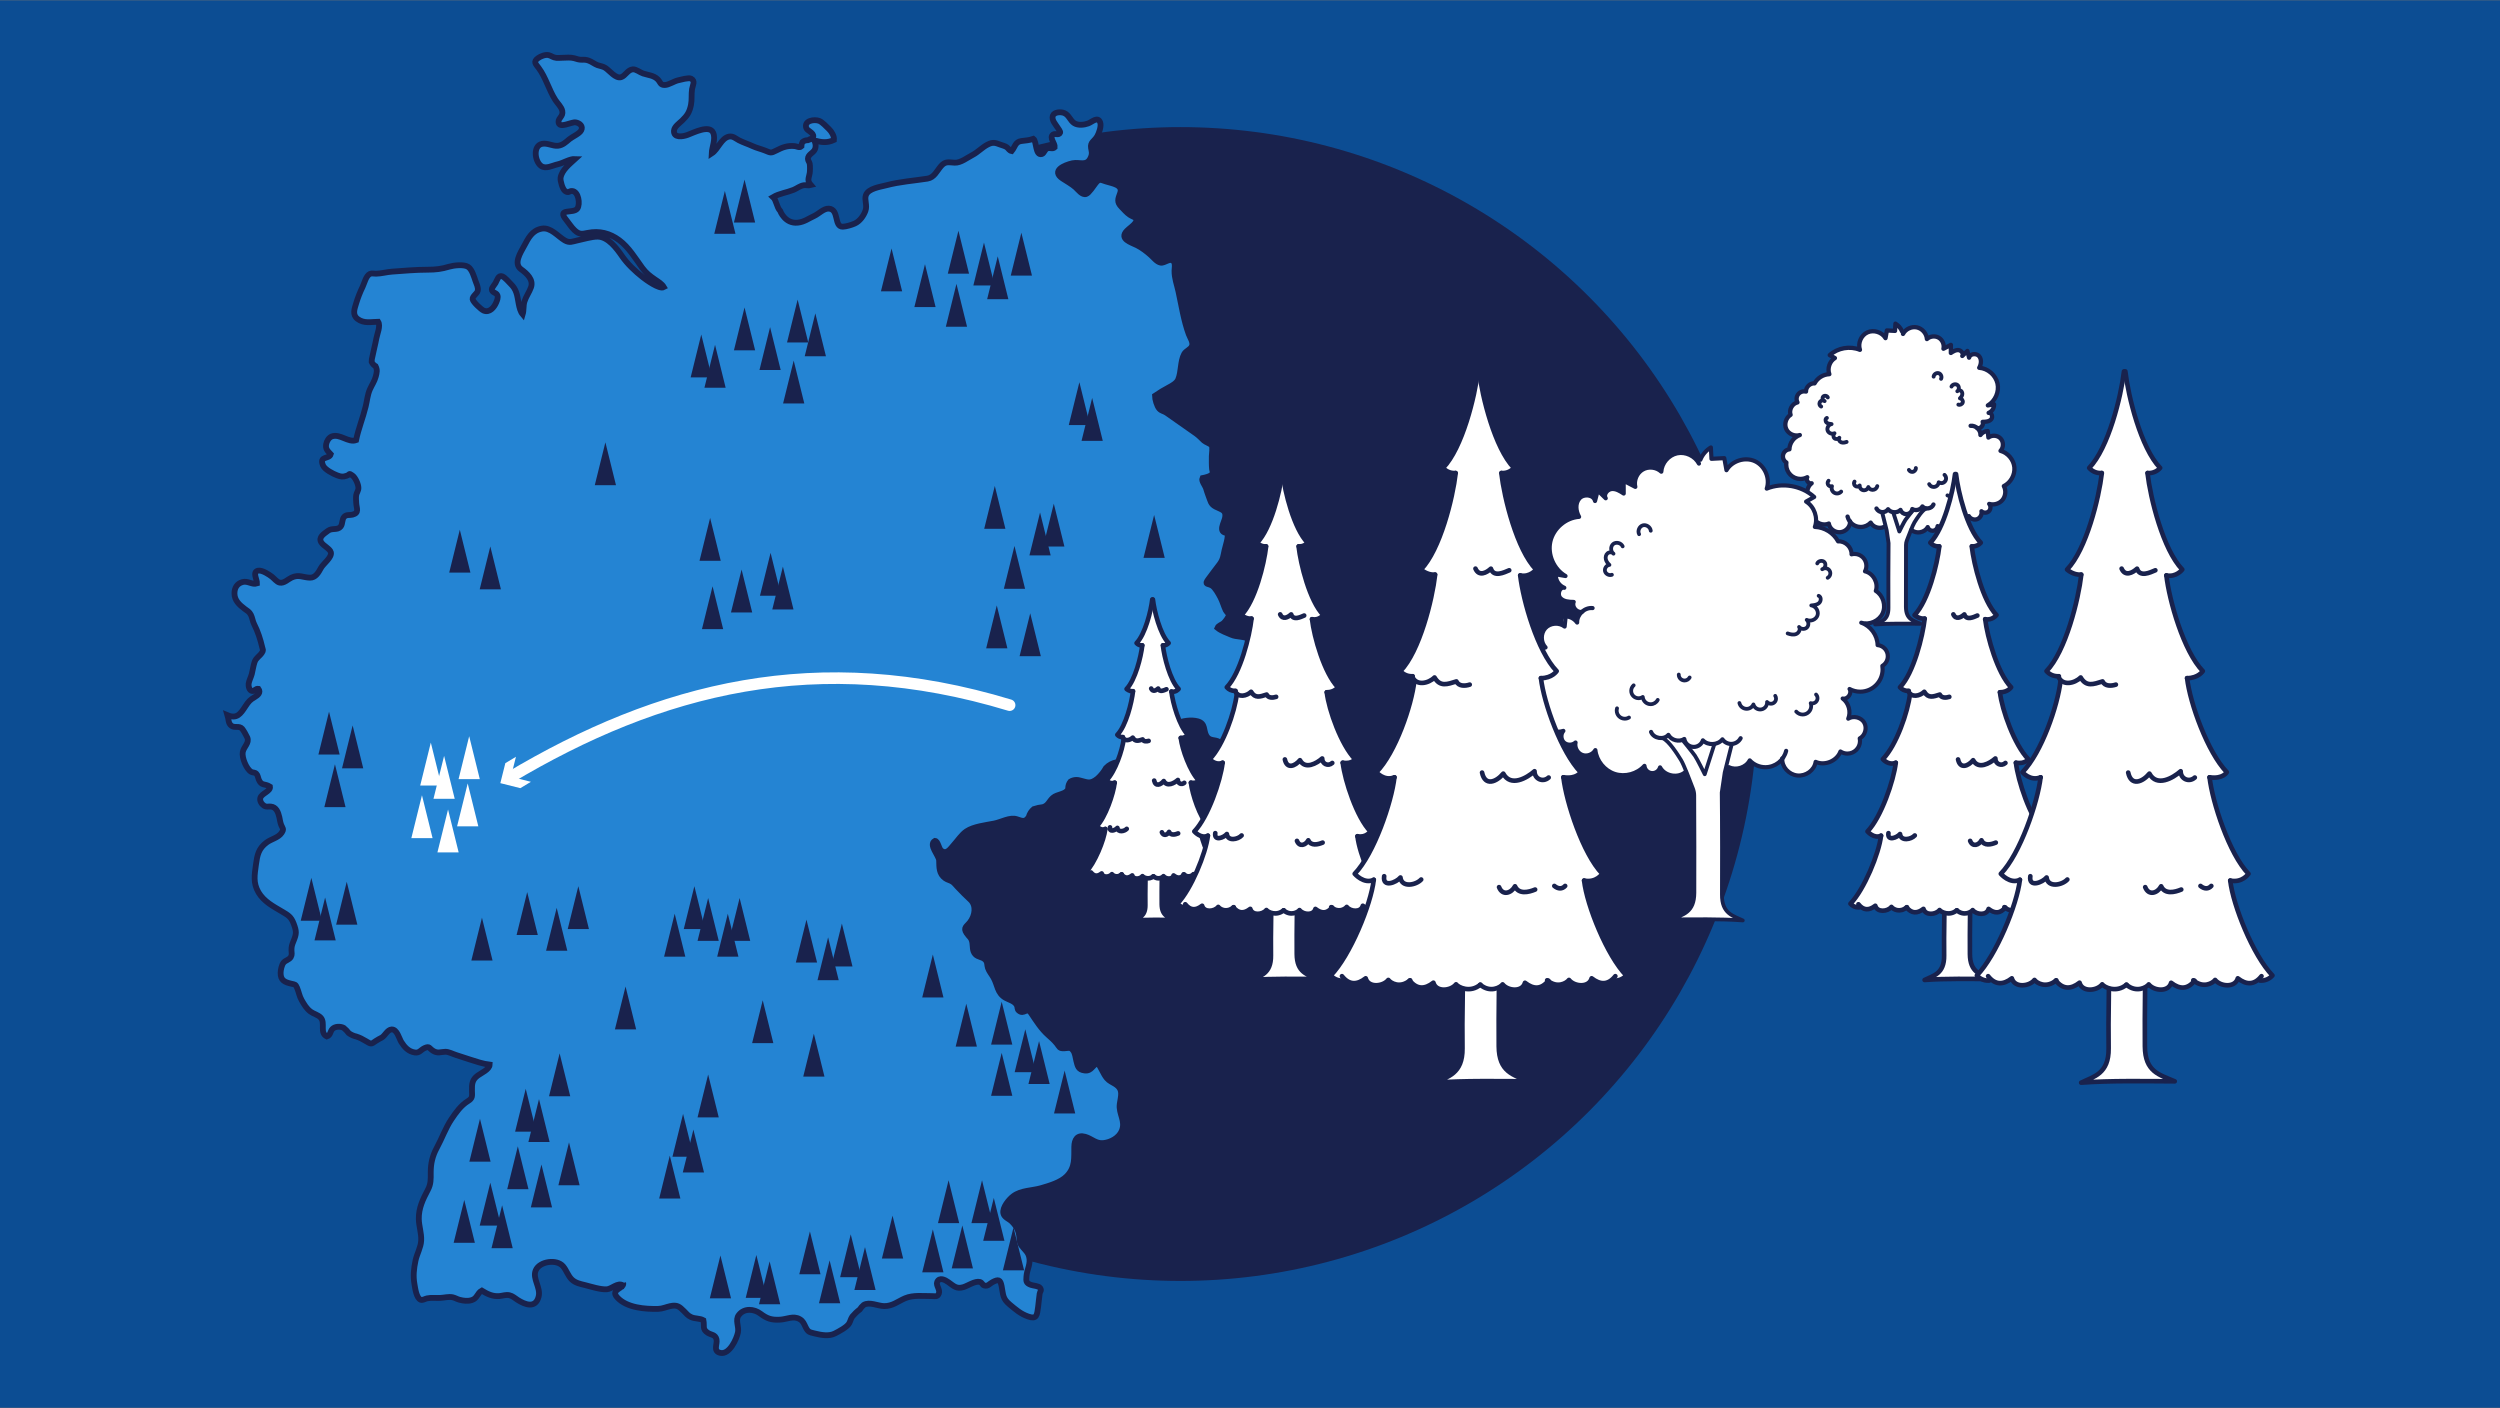 <?xml version="1.0" encoding="UTF-8"?> <!-- Creator: CorelDRAW 2020 (64-Bit) --> <svg xmlns="http://www.w3.org/2000/svg" xmlns:xlink="http://www.w3.org/1999/xlink" xmlns:xodm="http://www.corel.com/coreldraw/odm/2003" xml:space="preserve" width="799px" height="450px" version="1.1" style="shape-rendering:geometricPrecision; text-rendering:geometricPrecision; image-rendering:optimizeQuality; fill-rule:evenodd; clip-rule:evenodd" viewBox="0 0 798.42 449.47"><rect x="0" y="0" width="798.42" height="449.47" fill="#333333" stroke="none"/> <defs> <style type="text/css"> <![CDATA[ .str0 {stroke:#0C4D93;stroke-width:0.82;stroke-miterlimit:22.926} .str1 {stroke:#19224D;stroke-width:1.86;stroke-miterlimit:22.926} .str7 {stroke:#19224D;stroke-width:1.48;stroke-linecap:round;stroke-linejoin:round;stroke-miterlimit:22.926} .str3 {stroke:#19224D;stroke-width:1.38;stroke-linecap:round;stroke-linejoin:round;stroke-miterlimit:22.926} .str2 {stroke:white;stroke-width:3.7;stroke-linecap:round;stroke-linejoin:round;stroke-miterlimit:22.926} .str6 {stroke:#19224D;stroke-width:1.21;stroke-linecap:round;stroke-linejoin:round;stroke-miterlimit:22.926} .str5 {stroke:#19224D;stroke-width:1.33;stroke-linecap:round;stroke-linejoin:round;stroke-miterlimit:22.926} .str4 {stroke:#19224D;stroke-width:1.25;stroke-linecap:round;stroke-linejoin:round;stroke-miterlimit:22.926} .fil1 {fill:none} .fil5 {fill:none;fill-rule:nonzero} .fil0 {fill:#0C4D93} .fil2 {fill:#19224D;fill-rule:nonzero} .fil3 {fill:#2484D3;fill-rule:nonzero} .fil4 {fill:white;fill-rule:nonzero} ]]> </style> </defs> <g id="Ebene_x0020_1">  <rect class="fil0 str0" x="0.41" y="0.41" width="797.6" height="448.65"></rect> <rect class="fil1" x="0.41" y="0.41" width="797.6" height="448.65"></rect> <circle class="fil2" cx="376.98" cy="224.74" r="184.25"></circle> <path class="fil3 str1" d="M402.68 217.65c1.08,-0.58 -0.51,-1.8 -0.68,-2.86 -0.21,-1.35 -0.85,-2.71 -1.2,-4.03 -0.35,-1.29 -1.1,-2.6 -1.29,-3.9 -0.2,-1.38 0.53,-2.15 -0.88,-2.94 -1.65,-0.92 -3.67,-0.53 -5.39,-1.3 -1.41,-0.63 -3.14,-1.17 -4.41,-2.2 0.3,-0.73 1.31,-0.97 1.94,-1.5 0.42,-0.36 1.72,-1.97 1.68,-2.61 -0.04,-0.49 -0.79,-1.11 -0.99,-1.52 -0.62,-1.3 -1,-2.81 -1.69,-4.11 -0.6,-1.13 -1.69,-3.18 -2.74,-3.78 -1.35,-0.77 -2.4,-0.21 -1.19,-1.93 1.17,-1.66 2.49,-3.27 3.69,-4.91 1.11,-1.53 1.16,-2.65 1.55,-4.42 0.28,-1.29 1.38,-4.33 0.87,-5.52 -3.15,-0.17 -0.93,-3.33 -0.67,-4.98 0.39,-2.39 -1.21,-2.47 -3.03,-3.42 -1.67,-0.86 -1.63,-1.92 -2.32,-3.58 -0.33,-0.8 -0.51,-1.56 -0.78,-2.37 -0.3,-0.88 -1.53,-2.32 -1.12,-3.18 0.79,-0.15 2.67,-0.54 3.11,-1.35 0.37,-0.69 0.02,-0.87 -0.05,-1.58 -0.13,-1.34 -0.08,-2.74 -0.08,-4.1 0,-0.79 0.39,-2.88 -0.08,-3.47 -0.38,-0.47 -1.99,-1.06 -2.42,-1.47 -0.84,-0.79 -1.57,-1.59 -2.52,-2.27 -3.11,-2.21 -6.31,-4.43 -9.41,-6.6 -0.82,-0.57 -1.64,-0.57 -2.33,-1.33 -0.77,-0.85 -1.38,-3.05 -1.39,-4.12 1.41,-0.97 2.9,-1.87 4.41,-2.67 0.99,-0.51 2.5,-1.36 2.98,-2.46 1.06,-2.46 0.66,-5.82 1.94,-8.19 0.6,-1.11 2.06,-1.39 2.51,-2.6 0.44,-1.2 -0.66,-2.69 -1.05,-3.77 -1.59,-4.37 -2.31,-9.13 -3.29,-13.66 -0.51,-2.35 -1.28,-4.19 -1.26,-6.59 0.01,-0.83 0.32,-2.16 -0.22,-2.88 -1.13,-1.51 -2.92,0.55 -4.19,0.3 -1.26,-0.25 -2.25,-1.63 -3.14,-2.41 -1.28,-1.14 -2.82,-2.34 -4.38,-3.12 -1.99,-0.99 -5.76,-2.04 -3.3,-4.6 0.79,-0.82 2.18,-1.68 2.77,-2.65 1.02,-1.66 -0.46,-1.58 -1.83,-2.51 -0.98,-0.66 -1.81,-1.65 -2.63,-2.49 -1.55,-1.59 -1.14,-2.48 -0.43,-4.45 0.95,-2.67 -2.53,-3.04 -4.56,-3.7 -1.7,-0.56 -2.12,-0.95 -3.3,0.56 -0.6,0.76 -2.1,3.16 -3.02,3.45 -1.29,0.41 -2.52,-1.38 -3.38,-2.14 -1.29,-1.12 -2.72,-1.87 -4.14,-2.81 -3.7,-2.46 0.57,-4.29 3.17,-4.87 2.3,-0.51 4.59,1.12 5.85,-1.85 0.56,-1.35 0.27,-1.85 0.08,-3.05 -0.3,-1.86 1.04,-2.08 1.96,-3.69 0.56,-0.98 1.39,-3.27 0.96,-4.44 -0.75,-2.06 -2.6,-0.15 -3.83,0.31 -1.27,0.47 -3.17,0.7 -4.42,-0.06 -1.34,-0.82 -1.7,-2.62 -3.22,-3.25 -1.13,-0.47 -3.25,-0.35 -3.66,0.87 -0.47,1.4 0.98,2.84 1.62,3.9 0.01,0.03 0.84,1.13 0.72,1.46 -0.39,1.05 -1.57,0.13 -2.26,0.64 -1.34,0.99 0.69,2.83 0.52,4.08 -0.66,0.64 -1.56,0 -2.34,0.32 -0.89,0.37 -1.02,1.57 -1.75,1.81 -2.12,0.65 -1.63,-4.05 -2.71,-4.85 -1.44,0.5 -2.34,0.5 -3.84,0.7 -1.99,0.26 -1.99,1.87 -3.1,3.21 -0.81,-0.16 -0.94,-0.75 -1.54,-1.21 -0.61,-0.45 -1.35,-0.56 -2.06,-0.84 -1.66,-0.64 -2.42,-0.88 -4.06,-0.04 -1.78,0.91 -3.08,2.42 -4.87,3.35 -1.69,0.88 -3.75,2.53 -5.64,2.45 -1.89,-0.07 -2.96,-0.56 -4.38,1.07 -1.31,1.5 -2.18,3.69 -4.36,4.02 -4.44,0.69 -8.79,0.97 -13.2,2.14 -1.86,0.49 -5.66,0.98 -6.44,3.12 -0.56,1.51 0.5,3.27 -0.16,5.04 -0.58,1.59 -1.81,3.32 -3.4,4.04 -0.95,0.43 -2.75,0.98 -3.81,1.01 -2.89,0.1 -1.11,-5.56 -4.48,-5.77 -1.63,-0.1 -3.22,1.67 -4.63,2.32 -1.82,0.83 -3.19,1.93 -5.27,2.16 -4.11,0.45 -5.64,-3.76 -5.64,-3.76 -1.13,-1.17 -1.19,-3.42 -2.27,-4.4 1.98,-1.16 4.44,-1.46 6.55,-2.32 1.14,-0.47 2.02,-1.28 3.27,-1.47 0.77,-0.12 1.51,0.17 2.27,-0.04 -1.3,-1.48 -0.68,-2.13 -0.39,-3.8 0.11,-0.63 0.14,-2.39 0,-3.06 -0.12,-0.56 -0.56,-0.96 -0.56,-1.52 0,-1.31 1.44,-1.79 2.06,-2.74 0.59,-0.9 0.49,-2.16 -0.05,-3.14 2.28,0.56 4,0.91 6.3,-0.16 0.14,-1.25 -0.78,-2.7 -1.64,-3.53 -0.66,-0.65 -2.14,-2.2 -3.01,-2.54 -1.6,-0.64 -5.01,-0.11 -4.18,2.27 0.3,0.88 2.36,1.44 2.23,2.67 -0.07,0.75 -1.18,0.97 -1.77,1.21 -0.02,0 -0.04,0 -0.05,0 -0.6,0 -1.17,0.21 -1.63,0.59 -0.23,0.42 -0.36,0.9 -0.36,1.38 -0.61,0.57 -1.39,-0.02 -2.12,-0.09 -2.29,-0.23 -3.91,0.39 -5.88,1.41 -1.8,0.94 -1.79,0.73 -3.63,0 -1.29,-0.51 -2.62,-0.8 -3.88,-1.38 -1.48,-0.69 -3.03,-1.16 -4.45,-1.9 -0.98,-0.51 -1.86,-1.41 -3.12,-1.17 -2.52,0.47 -3.5,4.08 -5.56,5.4 0.08,-1.98 1.35,-4.59 0.48,-6.62 -1.15,-2.67 -6.2,-0.05 -8.17,0.68 -1.49,0.55 -4.57,1.11 -4.34,-1.41 0.12,-1.24 1.78,-2.38 2.57,-3.14 1.67,-1.61 2.38,-2.72 2.85,-5.02 0.34,-1.72 0.08,-3.35 0.34,-5.05 0.18,-1.22 1.17,-2.61 -0.32,-3.35 -0.78,-0.39 -3.34,0.36 -4.16,0.54 -1.24,0.28 -2.98,1.48 -4.21,1.5 -1.52,0.03 -1.35,-0.87 -2.26,-1.8 -1.27,-1.29 -3.11,-1.36 -4.67,-1.88 -0.98,-0.31 -2.25,-1.4 -3.28,-1.33 -1.65,0.12 -2.39,2.1 -3.76,2.51 -1.73,0.54 -3.65,-2.06 -4.98,-2.94 -0.79,-0.53 -1.65,-0.59 -2.51,-0.89 -0.99,-0.36 -1.84,-1.09 -2.83,-1.45 -0.78,-0.3 -1.36,-0.32 -2.19,-0.29 -1.03,0.02 -1.53,-0.24 -2.46,-0.49 -1.22,-0.33 -2.56,-0.16 -3.81,-0.14 -0.6,0 -1.28,0.09 -1.88,0.03 -1.19,-0.12 -1.5,-0.64 -2.49,-0.88 -1.03,-0.23 -2.49,0.33 -3.37,0.96 -1.65,1.18 -0.74,1.87 0.21,3.15 2.28,3.07 3.25,7.01 5.33,10.24 0.72,1.12 1.94,2.17 2.2,3.48 0.36,1.77 -1.24,2.16 -1.2,3.5 0.08,2.34 4.16,-0.07 5.44,0.14 1.34,0.22 2.49,1.23 1.8,2.56 -0.55,1.08 -2.87,2.06 -3.79,2.83 -1.08,0.91 -2.12,1.94 -3.65,2.09 -1.68,0.16 -3.31,-0.95 -5.03,-0.62 -2.97,0.58 -2.4,5.53 -0.37,7.04 1.54,1.16 3.72,-0.16 5.38,-0.51 1.69,-0.36 3.81,-1.78 5.52,-1.69 -1.71,1.57 -4.27,3.55 -4.65,6.03 -0.14,0.92 0.63,3.64 1.46,4.21 1.17,0.82 1.21,-0.08 2.24,-0.01 2.04,0.12 2.64,4.19 1.66,5.61 -1.19,1.72 -6.69,-0.22 -3.61,3.53 0.85,1.04 1.7,2.42 2.67,3.34 1.54,1.48 2.42,1.26 4.25,0.89 3.74,-0.74 7.04,0.08 10.07,2.33 3.04,2.25 5.12,5.78 7.33,8.81 1.22,1.68 2.45,2.61 4.12,3.76 1,0.69 2.16,1.34 2.8,2.43 -1.42,0.82 -5.81,-2.43 -6.76,-3.18 -2.42,-1.9 -4.87,-4.21 -6.61,-6.73 -1.68,-2.44 -4.43,-6.18 -7.76,-6.22 -1.89,-0.02 -4.71,0.84 -6.58,1.23 -1.59,0.34 -2.39,0.87 -3.95,-0.03 -2.18,-1.27 -4.51,-4.29 -7.36,-3.75 -3.07,0.58 -4.24,2.97 -5.64,5.59 -1.16,2.14 -3.42,5.59 -0.95,7.38 1.8,1.3 4.04,3.27 3.18,5.76 -0.55,1.58 -1.59,2.92 -2.1,4.56 -0.41,1.36 -0.17,2.8 -0.56,4.08 -1.39,-1.63 -1.32,-5.05 -2.06,-7.01 -0.33,-0.97 -0.88,-1.84 -1.61,-2.55 -0.66,-0.67 -1.98,-2.24 -2.82,-2.57 -1.29,-0.5 -1.6,1.08 -2.19,2.14 -0.27,0.48 -1.18,1.49 -1.18,1.99 0,1.1 1.44,1.02 1.77,1.87 0.31,0.78 -0.08,1.66 -0.38,2.38 -0.65,1.52 -2.09,3.32 -3.98,2.56 -0.82,-0.33 -3.42,-2.78 -3.54,-3.64 -0.12,-0.95 1.43,-1.75 1.63,-2.68 0.24,-1.1 -0.37,-2.18 -0.72,-3.18 -0.48,-1.36 -1.1,-3.69 -2.37,-4.49 -1.34,-0.85 -4.55,-0.48 -6.01,-0.05 -2.54,0.76 -4.24,0.96 -6.95,0.97 -3.84,0 -7.51,0.35 -11.34,0.62 -1.7,0.12 -3.4,0.63 -5.08,0.66 -0.61,0.02 -1.35,-0.21 -1.94,0.06 -1.29,0.61 -1.77,2.95 -2.36,4.16 -0.81,1.66 -1.49,3.4 -2.03,5.17 -0.54,1.81 -1.33,3.71 0.41,5.04 2.06,1.57 4.37,0.94 6.59,0.91 0.85,1.34 -0.32,3.89 -0.56,5.29 -0.36,1.98 -0.91,3.92 -1.28,5.87 -0.15,0.52 -0.23,1.06 -0.23,1.6 0,0.03 0,0.06 0,0.08 0.26,0.58 0.7,1.05 1.25,1.36 0.61,1.2 0.39,2.01 0.06,3.3 -0.38,1.49 -1.25,2.7 -1.87,4.1 -0.77,1.75 -0.9,3.61 -1.35,5.45 -0.88,3.64 -2.31,7.08 -3.07,10.77 -2.47,0.9 -5.13,-2.14 -7.75,-1.19 -0.92,0.34 -1.65,1.51 -1.81,2.51 -0.25,1.53 0.47,2.09 1.47,3.18 -0.49,1.68 -3.8,0.4 -2.46,3.58 0.55,1.31 3.16,2.64 4.47,3.14 1.26,0.48 1.87,0.56 3.06,0.15 1.19,-0.4 0.55,-1 1.85,-0.09 0.96,0.68 1.92,2.82 1.92,3.99 0,0.9 -0.58,1.49 -0.72,2.34 -0.11,0.69 -0.03,1.83 0.02,2.54 0.11,1.68 1.04,3.08 -1.21,3.65 -0.94,0.23 -1.84,-0.11 -2.58,0.63 -0.83,0.81 -0.48,2.26 -1.17,3.16 -1,1.29 -2.75,0.37 -4.03,1.34 -1.35,1.02 -3.19,2.07 -2.16,3.74 0.69,1.1 2.77,2.01 3.05,3.16 0.39,1.64 -2.4,3.58 -3.16,4.98 -0.79,1.44 -1.73,3.14 -3.48,3.11 -2.31,-0.05 -3.54,-1.12 -5.91,-0.03 -1.16,0.54 -2.42,1.91 -3.8,1.61 -0.92,-0.2 -1.78,-1.35 -2.48,-1.89 -0.9,-0.69 -3.12,-2.19 -4.41,-1.93 -1.92,0.37 -0.3,2.9 -0.35,4.08 -1.54,0.52 -2.93,-0.94 -4.67,-0.43 -1.74,0.51 -2.54,1.89 -2.53,3.63 0,2.21 1.54,3.61 3.2,4.87 0.97,0.73 1.53,0.94 2.05,1.97 0.47,0.94 0.55,2.02 1.04,2.98 1.19,2.34 1.99,4.83 2.58,7.38 0.21,0.93 0.44,0.85 -0.1,1.72 -0.73,1.15 -1.87,1.6 -2.34,2.98 -0.4,1.19 -0.59,2.59 -0.89,3.81 -0.21,0.86 -0.92,2.26 -1.02,3.13 -0.09,0.76 0.21,2.21 1.16,2.31 0.74,0.08 1.11,-0.86 1.97,-0.71 0.88,1.2 -0.2,2.07 -1.16,2.64 -1.48,0.87 -1.96,1.38 -2.99,2.96 -1.61,2.48 -2.73,4.08 -5.71,2.84 0.36,1.18 0.17,2.65 1.28,3.4 1.1,0.76 2.42,-0.13 3.38,0.92 0.4,0.43 1.48,2.37 1.66,2.83 0.7,1.78 -1.12,2.86 -1.46,4.63 -0.34,1.72 1.16,5.45 2.71,6.32 0.55,0.3 1.1,0.09 1.62,0.59 0.49,0.48 0.52,1.25 0.76,1.82 0.92,2.2 1.91,1.22 3.6,2.3 0.24,1.53 -2.67,2.14 -3.08,3.62 -0.26,0.93 0.41,1.96 1.16,2.45 0.85,0.55 1.26,0.21 2.18,0.29 1.72,0.15 2.36,1.78 2.73,3.39 0.21,0.93 0.27,1.65 0.6,2.51 0.44,1.12 1,1.2 0.1,2.54 -1.02,1.52 -3.35,1.98 -4.77,3.05 -2.54,1.89 -2.99,4.01 -3.39,7.02 -0.43,3.28 -0.98,5.84 0.82,8.92 1.71,2.89 4.65,4.42 7.47,6.09 1.9,1.13 2.9,1.64 3.71,3.77 1.01,2.66 0.97,3.3 -0.03,5.75 -0.44,1.07 -0.65,1.7 -0.63,2.85 0.02,0.85 0.24,1.39 -0.21,2.18 -0.54,0.92 -1.67,1 -2.32,1.8 -0.6,0.73 -0.93,2.34 -0.94,3.23 -0.04,2.39 1.28,3 3.45,3.49 1.1,0.25 1.33,0.17 1.78,1.24 0.58,1.35 0.74,2.69 1.49,4 0.81,1.41 1.55,2.7 2.85,3.67 0.96,0.72 2.42,1.03 3.24,1.92 1.56,1.67 -0.42,4.85 1.95,6.01 1.21,-0.37 1.03,-1.62 1.79,-2.39 0.85,-0.87 2.53,-0.9 3.59,-0.36 0.61,0.49 1.16,1.06 1.63,1.69 0.72,0.52 1.54,0.89 2.41,1.08 1.17,0.38 1.92,0.8 2.95,1.4 1.86,1.08 1.66,1.15 3.31,-0.01 0.62,-0.44 1.23,-0.69 1.87,-1.06 1.08,-0.64 1.78,-2.5 3.14,-2.59 1.72,-0.1 2.41,2.9 3.08,3.99 1.02,1.64 2.29,3.06 4.34,3.37 1.52,0.22 1.84,-0.85 3.17,-1.44 1.59,-0.69 1.35,0.09 2.65,0.9 1.51,0.94 2.4,0.34 3.93,0.31 1.06,-0.02 2.41,0.73 3.49,1.06 1.45,0.46 2.91,0.95 4.36,1.42 2.05,0.65 4.15,1.39 6.29,1.64 -0.05,1.54 -2.75,2.69 -3.82,3.49 -1.77,1.32 -1.87,2.69 -1.83,4.78 0.03,1.72 0.28,2.4 -1.24,3.34 -2.3,1.42 -3.85,3.62 -5.35,5.86 -1.88,2.81 -3.01,6.11 -4.63,9.08 -1.38,2.54 -1.96,4.99 -1.95,7.89 0.01,2.15 0.09,3.66 -0.94,5.59 -1.57,2.97 -2.94,5.81 -2.87,9.28 0.05,2.32 0.88,4.52 0.76,6.87 -0.12,2.23 -1.35,4.22 -1.81,6.39 -0.55,2.6 -0.8,4.95 -0.33,7.57 0.21,1.17 0.59,4.45 2.03,4.96 0.56,0.19 1.43,-0.35 1.95,-0.46 1.39,-0.3 2.86,-0.08 4.26,-0.15 1.33,-0.06 2.63,-0.47 3.93,-0.21 0.76,0.16 1.41,0.58 2.16,0.79 1.31,0.35 2.7,0.53 4,0.11 1.76,-0.57 1.72,-2.23 3.17,-3.02 1.78,1.08 3.46,1.94 5.64,1.74 1.1,-0.1 2.06,-0.51 3.17,-0.27 1.04,0.23 1.75,0.93 2.62,1.49 2.41,1.54 5.74,2.82 6.72,-1.04 0.74,-2.93 -2.06,-5.75 -0.92,-8.41 1.23,-2.88 6.7,-3.66 8.71,-1.3 1.1,1.28 1.58,3.06 2.82,4.25 1.13,1.08 2.69,1.41 4.15,1.76 1.92,0.48 5,1.5 7.03,1.36 1.57,-0.12 3.49,-2.27 5.09,-1.28 0.1,-0.15 0.15,-0.33 0.15,-0.51 0,-0.08 -0.01,-0.16 -0.03,-0.24 0.49,1.86 -4.31,1.98 -1.87,4.65 3.04,3.33 8.98,3.74 13.08,3.63 1.36,-0.04 2.51,-0.59 3.81,-0.88 2.23,-0.49 2.94,0.15 4.42,1.62 0.8,0.79 1.16,1.39 2.29,1.9 1.24,0.56 2.75,0.34 3.9,0.99 0.38,1.92 -0.46,2.83 1.42,4.03 1.1,0.7 2.41,0.51 2.76,2.1 0.34,1.5 -1.24,3.78 1.26,4.3 2.89,0.6 5.18,-4.48 5.59,-6.56 0.38,-1.94 -0.98,-3.92 0.28,-5.55 1.75,-2.29 4.9,-1.93 6.85,-0.46 2.17,1.63 3.56,2.11 6.33,1.95 2.13,-0.11 4.25,-1.35 6.27,-0.16 1.12,0.65 1.33,1.45 1.86,2.5 0.82,1.67 1.23,1.65 2.9,2.07 2.1,0.52 4.57,0.98 6.48,0 1.24,-0.64 3.83,-1.99 4.53,-3.2 0.45,-0.78 0.49,-1.42 1.03,-2.21 0.7,-0.83 1.49,-1.59 2.36,-2.24 0.35,-0.55 0.78,-1.04 1.27,-1.46 1.82,-1.1 4.5,0.33 6.49,0.37 2.69,0.06 4.43,-1.52 6.75,-2.51 2.6,-1.09 5.82,-0.66 8.54,-0.68 1.12,-0.01 1.74,0.37 2.23,-0.86 0.46,-1.15 -1,-2.61 -0.55,-3.65 0.73,-1.65 2.52,-0.69 3.58,0.06 1.76,1.24 2.58,2.27 4.86,1.57 1.31,-0.4 3.71,-2.05 5.21,-1.64 0.7,0.19 0.83,0.97 1.33,1.12 1.3,0.36 1.66,-0.52 2.7,-1.06 1.88,-0.99 2.48,-0.87 2.9,1.28 0.54,2.78 0.3,3.93 2.51,5.8 1.95,1.62 3.5,3.03 5.97,3.9 2.75,0.97 2.82,-0.42 3.18,-3.08 0.19,-1.4 0.28,-2.8 0.49,-4.2 0.11,-0.79 0.74,-0.99 0.14,-1.85 -0.47,-0.66 -2.19,-0.7 -2.92,-0.97 -1.63,-0.61 -1.53,-1.18 -1.44,-2.66 0.14,-2.27 1.48,-4.08 0.83,-6.48 -0.3,-1.1 -0.95,-1.71 -1.68,-2.55 -1.12,-1.3 -1.28,-1.62 -1.39,-3.4 -0.14,-2.1 -0.86,-3.58 -2.37,-5.1 -0.92,-0.93 -2.47,-1.35 -2.75,-2.65 -0.4,-1.87 1.8,-4.49 3.18,-5.51 2.52,-1.87 5.97,-1.71 8.85,-2.54 2.68,-0.78 6.25,-1.8 8.24,-3.84 2.75,-2.83 2.29,-5.83 2.37,-9.38 0.05,-2.27 0.97,-3.89 3.44,-3.2 2.13,0.6 3.44,2.26 5.81,2.03 2.37,-0.23 4.98,-1.62 5.92,-3.9 1.33,-3.2 -1.05,-5.46 -0.65,-8.53 0.36,-2.73 1.3,-4.7 -1.47,-6.46 -1.01,-0.64 -1.85,-0.92 -2.64,-1.84 -1.19,-1.42 -1.74,-3.3 -2.9,-4.77 -1.82,0.46 -1.89,2.6 -4.22,2.3 -2.03,-0.26 -2.2,-1.38 -2.65,-3.16 -0.26,-1.04 -0.35,-2.36 -1.01,-3.23 -0.91,-1.21 -1.54,-0.74 -2.78,-0.69 -1.73,0.08 -1.52,-0.43 -2.45,-1.56 -0.88,-1.05 -1.67,-1.77 -2.69,-2.66 -2.28,-2.02 -3.8,-4.51 -5.49,-7 -1.49,-2.18 -2.23,0.72 -3.98,-0.86 -0.52,-0.47 -0.26,-1.09 -0.6,-1.7 -0.72,-1.34 -2.4,-1.66 -3.61,-2.35 -2.66,-1.52 -2.5,-4.1 -3.83,-6.47 -0.63,-1.13 -1.37,-1.89 -1.78,-3.08 -0.33,-0.98 -0.03,-1.83 -0.92,-2.67 -0.94,-0.9 -2.24,-0.73 -3.13,-1.71 -0.97,-1.07 -0.71,-2.42 -0.93,-3.7 -0.26,-1.61 -1.02,-1.8 -1.84,-3.05 -1.16,-1.73 0.06,-2.09 1.05,-3.38 1.67,-2.13 2.18,-5.4 0.18,-7.28 -1.45,-1.37 -2.76,-2.63 -4.11,-4.1 -0.47,-0.5 -0.99,-1.17 -1.54,-1.57 -0.75,-0.54 -1.65,-0.63 -2.38,-1.16 -2.05,-1.47 -1.89,-3.49 -1.96,-5.67 -0.05,-1.66 -3.49,-5.04 -1.33,-6.28 0.96,0.08 1.18,2.46 1.97,3.1 1.8,1.45 3,-0.64 4.07,-1.82 1.25,-1.37 2.48,-3.3 4.03,-4.33 2.28,-1.53 6.19,-1.96 8.84,-2.48 2.29,-0.44 5.05,-2.12 7.23,-1.38 1.76,0.6 2.69,1.03 3.82,-0.7 0.26,-1 0.83,-1.89 1.62,-2.54 0.96,-0.32 1.95,-0.53 2.96,-0.63 1.69,-0.55 1.9,-1.85 3.13,-2.96 1.36,-1.23 4.15,-1.04 4.89,-2.83 -0.01,-0.09 -0.01,-0.18 -0.01,-0.27 0,-0.75 0.25,-1.49 0.72,-2.08 0.57,-0.36 1.23,-0.54 1.9,-0.54 0.34,0 0.67,0.04 1,0.14 2.45,0.55 3.32,1.4 5.78,-0.59 1.07,-0.97 1.98,-2.11 2.69,-3.38 0.93,-0.97 2.15,-1.61 3.48,-1.82 1.73,-0.58 3.38,-1.28 5.18,-1.64 2.01,-0.16 3.99,-0.68 5.83,-1.52 1.89,-0.88 3.72,-1.91 5.45,-3.05 0.71,-0.46 1.55,-0.71 2.4,-0.71 0.23,0 0.45,0.02 0.67,0.06 0.78,0.4 1.39,0.29 1.83,-0.32 -0.47,-1.61 -2.77,-3.65 -2.17,-5.26 1.91,-0.79 4.52,-1.19 6.6,-0.63 2.63,0.73 1.71,2.92 2.83,4.74 1.03,1.68 2.68,0.97 4.03,1.85 1.57,1.02 0.62,3.08 2.06,3.94 3.49,-0.83 4.93,-6.1 5.91,-8.92 0.91,-2.6 2.09,-4.82 3.46,-7.19 0.71,-1.27 1.28,-2.62 1.69,-4.01 0.41,-1.39 -1.45,-2.13 0.19,-3.02z"></path> <g id="_2111122396112"> <polygon class="fil2" points="189.95,154.86 193.34,141.16 196.73,154.86 "></polygon> <polygon class="fil2" points="220.57,120.43 223.96,106.73 227.35,120.43 "></polygon> <polygon class="fil2" points="153.2,188.11 156.59,174.41 159.98,188.11 "></polygon> <polygon class="fil2" points="224.18,200.83 227.57,187.13 230.96,200.83 "></polygon> <polygon class="fil2" points="233.45,195.49 236.84,181.79 240.23,195.49 "></polygon> <polygon class="fil2" points="242.71,190.15 246.1,176.45 249.49,190.15 "></polygon> <polygon class="fil2" points="246.64,194.55 250.03,180.84 253.42,194.55 "></polygon> <polygon class="fil2" points="345.41,140.69 348.8,126.98 352.19,140.69 "></polygon> <polygon class="fil2" points="223.4,179 226.79,165.3 230.18,179 "></polygon> <polygon class="fil2" points="143.46,182.77 146.85,169.07 150.24,182.77 "></polygon> <polygon class="fil2" points="320.6,187.95 323.99,174.25 327.38,187.95 "></polygon> <polygon class="fil2" points="328.77,177.27 332.16,163.57 335.55,177.27 "></polygon> <polygon class="fil2" points="314.95,206.95 318.34,193.25 321.73,206.95 "></polygon> <polygon class="fil2" points="325.62,209.47 329.02,195.76 332.41,209.47 "></polygon> <polygon class="fil2" points="333.16,174.45 336.55,160.75 339.94,174.45 "></polygon> <polygon class="fil2" points="314.32,168.79 317.71,155.09 321.1,168.79 "></polygon> <polygon class="fil2" points="341.33,135.66 344.72,121.96 348.11,135.66 "></polygon> <polygon class="fil2" points="302.7,87.29 306.09,73.59 309.48,87.29 "></polygon> <polygon class="fil2" points="281.34,92.95 284.73,79.24 288.12,92.95 "></polygon> <polygon class="fil2" points="234.39,70.96 237.78,57.26 241.17,70.96 "></polygon> <polygon class="fil2" points="310.86,91.06 314.25,77.36 317.64,91.06 "></polygon> <polygon class="fil2" points="315.26,95.46 318.65,81.76 322.04,95.46 "></polygon> <polygon class="fil2" points="242.55,118.07 245.94,104.37 249.33,118.07 "></polygon> <polygon class="fil2" points="292.02,97.97 295.41,84.27 298.8,97.97 "></polygon> <polygon class="fil2" points="302.07,104.25 305.46,90.55 308.85,104.25 "></polygon> <polygon class="fil2" points="224.97,123.73 228.36,110.02 231.75,123.73 "></polygon> <polygon class="fil2" points="250.09,128.75 253.48,115.05 256.87,128.75 "></polygon> <polygon class="fil2" points="228.11,74.57 231.5,60.87 234.89,74.57 "></polygon> <polygon class="fil2" points="257,113.68 260.39,99.97 263.78,113.68 "></polygon> <polygon class="fil2" points="251.35,109.28 254.74,95.58 258.13,109.28 "></polygon> <polygon class="fil2" points="234.39,111.79 237.78,98.09 241.17,111.79 "></polygon> <polygon class="fil2" points="322.8,87.92 326.19,74.22 329.58,87.92 "></polygon> <polygon class="fil2" points="365.2,178.06 368.59,164.36 371.98,178.06 "></polygon> <polygon class="fil2" points="153.2,391.31 156.59,377.61 159.98,391.31 "></polygon> <polygon class="fil2" points="161.99,379.69 165.38,365.99 168.78,379.69 "></polygon> <polygon class="fil2" points="169.53,385.5 172.92,371.8 176.31,385.5 "></polygon> <polygon class="fil2" points="178.33,378.44 181.72,364.73 185.11,378.44 "></polygon> <polygon class="fil2" points="168.75,364.62 172.14,350.91 175.53,364.62 "></polygon> <polygon class="fil2" points="164.51,361.32 167.9,347.62 171.29,361.32 "></polygon> <polygon class="fil2" points="175.34,350.01 178.73,336.31 182.12,350.01 "></polygon> <polygon class="fil2" points="149.9,370.9 153.29,357.2 156.68,370.9 "></polygon> <polygon class="fil2" points="144.88,396.81 148.27,383.11 151.66,396.81 "></polygon> <polygon class="fil2" points="156.97,398.54 160.36,384.83 163.75,398.54 "></polygon> <polygon class="fil2" points="210.52,382.68 213.91,368.97 217.3,382.68 "></polygon> <polygon class="fil2" points="218.06,374.35 221.45,360.65 224.84,374.35 "></polygon> <polygon class="fil2" points="214.76,369.33 218.15,355.63 221.54,369.33 "></polygon> <polygon class="fil2" points="222.77,356.77 226.16,343.06 229.55,356.77 "></polygon> <polygon class="fil2" points="272.86,411.88 276.25,398.18 279.64,411.88 "></polygon> <polygon class="fil2" points="281.65,401.83 285.05,388.13 288.44,401.83 "></polygon> <polygon class="fil2" points="294.53,406.23 297.92,392.53 301.31,406.23 "></polygon> <polygon class="fil2" points="316.52,333.52 319.91,319.82 323.3,333.52 "></polygon> <polygon class="fil2" points="324.05,342.32 327.45,328.62 330.84,342.32 "></polygon> <polygon class="fil2" points="328.45,346.09 331.84,332.38 335.23,346.09 "></polygon> <polygon class="fil2" points="316.52,349.86 319.91,336.15 323.3,349.86 "></polygon> <polygon class="fil2" points="265.48,308.56 268.87,294.85 272.26,308.56 "></polygon> <polygon class="fil2" points="261.08,312.95 264.47,299.25 267.86,312.95 "></polygon> <polygon class="fil2" points="254.17,307.3 257.56,293.6 260.95,307.3 "></polygon> <polygon class="fil2" points="232.82,300.39 236.21,286.69 239.6,300.39 "></polygon> <polygon class="fil2" points="229.05,305.42 232.44,291.71 235.83,305.42 "></polygon> <polygon class="fil2" points="222.77,300.39 226.16,286.69 229.55,300.39 "></polygon> <polygon class="fil2" points="218.37,296.62 221.76,282.92 225.15,296.62 "></polygon> <polygon class="fil2" points="212.09,305.42 215.48,291.71 218.87,305.42 "></polygon> <polygon class="fil2" points="181.31,296.62 184.7,282.92 188.09,296.62 "></polygon> <polygon class="fil2" points="174.4,303.53 177.79,289.83 181.18,303.53 "></polygon> <polygon class="fil2" points="164.98,298.51 168.37,284.8 171.76,298.51 "></polygon> <polygon class="fil2" points="150.53,306.67 153.92,292.97 157.31,306.67 "></polygon> <polygon class="fil2" points="101.69,240.87 105.08,227.17 108.47,240.87 "></polygon> <polygon class="fil2" points="109.23,245.27 112.62,231.57 116.01,245.27 "></polygon> <polygon class="fil2" points="240.2,333.05 243.59,319.35 246.98,333.05 "></polygon> <polygon class="fil2" points="256.53,343.73 259.92,330.03 263.31,343.73 "></polygon> <polygon class="fil2" points="196.38,328.66 199.78,314.95 203.17,328.66 "></polygon> <polygon class="fil2" points="103.58,257.68 106.97,243.97 110.36,257.68 "></polygon> <polygon class="fil2" points="96.04,293.95 99.43,280.25 102.82,293.95 "></polygon> <polygon class="fil2" points="100.44,300.23 103.83,286.53 107.22,300.23 "></polygon> <polygon class="fil2" points="107.35,295.21 110.74,281.5 114.13,295.21 "></polygon> <polygon class="fil2" points="336.62,355.51 340.01,341.81 343.4,355.51 "></polygon> <polygon class="fil2" points="305.21,334.15 308.6,320.45 311.99,334.15 "></polygon> <polygon class="fil2" points="294.53,318.45 297.92,304.74 301.31,318.45 "></polygon> <polygon class="fil2" points="303.95,404.98 307.34,391.27 310.73,404.98 "></polygon> <polygon class="fil2" points="310.24,390.53 313.63,376.83 317.02,390.53 "></polygon> <polygon class="fil2" points="314,396.18 317.39,382.48 320.79,396.18 "></polygon> <polygon class="fil2" points="320.29,405.6 323.68,391.9 327.07,405.6 "></polygon> <polygon class="fil2" points="299.56,390.53 302.95,376.83 306.34,390.53 "></polygon> <polygon class="fil2" points="238.16,414.4 241.55,400.69 244.94,414.4 "></polygon> <polygon class="fil2" points="242.4,416.44 245.79,402.74 249.18,416.44 "></polygon> <polygon class="fil2" points="226.69,414.55 230.08,400.85 233.47,414.55 "></polygon> <polygon class="fil2" points="255.27,406.86 258.66,393.16 262.05,406.86 "></polygon> <polygon class="fil2" points="261.56,416.12 264.95,402.42 268.34,416.12 "></polygon> <polygon class="fil2" points="268.31,407.8 271.7,394.1 275.09,407.8 "></polygon> </g> <g id="_2111233582288"> <polygon class="fil4" points="134.2,250.77 137.59,237.06 140.98,250.77 "></polygon> <polygon class="fil4" points="138.44,255.01 141.83,241.3 145.22,255.01 "></polygon> <polygon class="fil4" points="131.37,267.57 134.76,253.87 138.15,267.57 "></polygon> <polygon class="fil4" points="139.7,272.12 143.09,258.42 146.48,272.12 "></polygon> <polygon class="fil4" points="145.98,263.8 149.37,250.1 152.76,263.8 "></polygon> <polygon class="fil4" points="146.45,248.73 149.84,235.02 153.23,248.73 "></polygon> </g> <g id="_2111233588576"> <path class="fil5 str2" d="M162.47 248.39c48.21,-28.81 98.82,-41.84 159.97,-23.29"></path> <polygon class="fil4" points="169.56,249.58 163.17,247.98 164.78,241.59 161.39,243.62 159.79,250.01 166.17,251.61 "></polygon> </g> <g id="_2111233589872"> <g> <path class="fil4" d="M643.28 149.34c-0.18,-2.41 -1.85,-4.63 -4.11,-5.47 0.8,-1.11 0.69,-2.77 -0.23,-3.78 -0.93,-1 -2.58,-1.23 -3.75,-0.52 0.3,-0.62 0.18,-1.74 -0.47,-1.99 -0.64,-0.25 -1.93,0.33 -2.13,0.99 -0.35,-0.66 -0.43,-1.24 -0.78,-1.9 1.56,-0.16 1.63,-1.44 1.49,-2.08 1.64,0 4.48,-0.99 2.05,-2.77 1.08,-0.57 1.45,-1.78 1.48,-2.72 -0.48,0.1 -1.33,0.07 -1.82,0.16 3.06,-1.65 3.91,-6.15 1.87,-8.96 -1.11,-1.52 -2.72,-2.54 -4.51,-3.11 0.07,-0.21 0.14,-0.42 0.2,-0.63 0.04,-0.16 0.07,-0.33 0.09,-0.5 0.15,-1.02 -0.18,-2.17 -1.02,-2.76 -0.85,-0.59 -2.24,-0.37 -2.66,0.57 0,-0.01 0,-0.03 0,-0.04 0,-0.56 -0.19,-1.1 -0.54,-1.54l-1.39 1.06c-0.57,-1.49 -2.79,-1.99 -3.95,-0.9 -0.04,-0.67 -0.09,-1.33 -0.14,-2l-2.29 0.84c0.04,-0.23 0.07,-0.46 0.07,-0.69 0,-1.79 -1.45,-3.24 -3.24,-3.24 -0.75,0 -1.48,0.26 -2.06,0.74 -0.22,-1.67 -1.53,-3.14 -3.16,-3.55 -1.63,-0.42 -3.48,0.25 -4.48,1.61 -0.52,-1.14 -1.33,-2.12 -2.35,-2.85l-0.16 1.97 -2.87 0.16c-0.1,0.76 -0.19,1.51 -0.29,2.27 -1.21,-1.83 -3.84,-2.56 -5.83,-1.62 -1.99,0.94 -3.09,3.43 -2.45,5.54 -3.2,-0.92 -6.82,-0.23 -9.46,1.8l1.3 0.85c-1.22,0.93 -1.8,2.54 -1.75,4.07 0.01,0.29 0.04,0.58 0.09,0.87 -2.01,0.47 -3.77,1.38 -4.53,3.09 -0.71,0.21 -1.42,0.14 -1.89,0.68 -0.39,0.45 -0.71,1.36 -1.02,1.88 -1.81,-0.08 -3.56,1.34 -2.47,3.42 -1.65,0.71 -2.74,2.22 -2.29,3.97 -1.35,0.84 -2.04,3.22 -1.42,4.69 0.61,1.46 2.57,2.31 4.11,1.93 -1.61,0.89 -2.7,2.51 -2.91,4.33 -1.65,0.48 -3.41,1.91 -1.2,4.33 -0.07,3.12 0.91,3.85 2.41,4.69 1.35,0.74 2.71,0.67 4.03,0.15 0,0.06 0,0.11 0,0.17 0,0.05 0,0.11 0,0.16 0.01,0.05 0.02,0.1 0.02,0.15 0.14,0.66 0.59,1.2 1.21,1.45 -0.79,1.05 -1.08,2.61 -0.79,3.89 -1.13,-0.5 -2.87,-0.01 -3.33,1.2 -0.43,1.12 0.21,2.49 1.06,3.06 -0.07,0.99 0.49,2.06 1.17,2.5 0.39,0.25 0.85,0.38 1.31,0.38 0.46,0 0.91,-0.12 1.29,-0.36 0.88,1.86 3.23,2.89 5.19,2.27 0.4,1.6 2.07,2.79 3.72,2.65 1.64,-0.14 3.08,-1.59 3.21,-3.24 0.82,1.07 2.09,1.7 3.45,1.7 1.26,0 2.46,-0.55 3.29,-1.51 0.17,1.02 1.34,1.54 2.37,1.62 0.73,0.06 1.51,-0.03 2.17,-0.33 0.81,2.15 0.75,4.71 0.8,7.05 0.12,4.97 -0.01,10.02 0.1,14.98 0.05,1.89 0.42,4.19 -0.21,5.97 -0.63,1.78 -2.35,2.49 -4.04,3.22 1.72,0 14.06,-0.21 14.2,-0.3 -0.24,-0.19 -3.12,-1.5 -3.41,-2.06 -0.17,-0.33 -0.45,-0.72 -0.57,-1.07 -0.59,-1.71 -0.24,-4.24 -0.28,-6.04 -0.14,-5.44 0.07,-9.73 -0.03,-16.38 0.25,-1.37 1.24,-3.03 1.66,-4.37 1.78,1.49 4.02,0.77 5.27,-0.84 0.84,1.91 2.62,1.01 3.22,-0.14 1.59,1.38 4.07,2.05 6.08,1.41 2.01,-0.65 3.34,-2.64 3.84,-4.69 2.2,1.99 4.15,0.4 4.09,-1.45 0.29,0.2 0.64,0.3 0.99,0.3 0.98,0 1.77,-0.79 1.77,-1.77 0,-0.39 -0.13,-0.77 -0.37,-1.08 0.37,0.11 0.75,0.16 1.13,0.16 1.16,0 2.27,-0.49 3.04,-1.36 0.99,-1.16 1.31,-3.23 0.64,-4.6 2.12,-1.19 3.35,-3.34 3.17,-5.74z"></path> <path class="fil5 str3" d="M607.47 105.76c-0.42,-1.04 -1.17,-1.92 -2.13,-2.5l-0.13 2.31 -2.6 -0.14 -0.44 2.45c-1.12,-1.91 -3.77,-2.75 -5.78,-1.83 -2.01,0.91 -3.11,3.46 -2.39,5.57 -3.19,-1.31 -7.09,-0.62 -9.64,1.69l1.64 0.94c-1.67,1.02 -2.46,3.3 -1.77,5.14 -1.98,0.09 -3.77,1.2 -4.72,2.94 -1.43,-0.12 -2.8,1.2 -2.73,2.62 -0.2,-0.05 -0.4,-0.07 -0.6,-0.07 -1.33,0 -2.41,1.08 -2.41,2.41 0,0.39 0.09,0.77 0.28,1.12 -1.67,0.38 -2.77,2.36 -2.2,3.97 -1.47,0.91 -2.1,2.97 -1.38,4.54 0.72,1.57 2.69,2.45 4.33,1.92 -1.89,0.65 -3.28,2.55 -3.32,4.55 -1.18,0.11 -2.08,1.09 -2.08,2.27 0,0.8 0.43,1.54 1.11,1.95 -0.03,0.23 -0.05,0.46 -0.05,0.69 0,2.52 2.04,4.56 4.56,4.56 0.75,0 1.49,-0.19 2.16,-0.55 -0.56,0.86 0.41,2.19 1.4,1.93 -1.23,0.9 -1.72,2.68 -1.14,4.1 -1.04,-0.67 -2.61,-0.29 -3.24,0.79 -0.62,1.07 -0.18,2.62 0.91,3.21 -0.03,0.17 -0.05,0.34 -0.05,0.52 0,1.42 1.15,2.56 2.56,2.56 0.5,0 1,-0.14 1.41,-0.42 0.7,1.92 3.18,2.95 5.04,2.11 0.25,1.72 2,2.94 3.72,2.76 1.73,-0.19 3.17,-1.74 3.06,-3.48"></path> <path class="fil5 str3" d="M607.76 106.54c0.82,-1.56 2.73,-2.45 4.44,-2.08 1.72,0.36 3.1,1.97 3.2,3.72 1,-0.93 2.61,-1.11 3.79,-0.42 1.17,0.69 1.81,2.19 1.49,3.51l2.37 -1.23 -0.01 2.58c0.74,-0.49 1.56,-1 2.45,-0.91 0.89,0.09 1.69,1.13 1.2,1.87l1.63 -1.6 0.54 2.15c0.29,-1.29 2.31,-1.51 3.18,-0.51 0.87,1 0.72,2.57 0.06,3.73 2.74,0.19 5.22,2.32 5.83,4.99 0.61,2.67 -0.7,5.66 -3.07,7.03l1.98 -0.35c0,0.05 0,0.1 0,0.15 0,1.14 -0.68,2.16 -1.73,2.59 0.95,-0.21 1.46,1.33 0.81,2.06 -0.64,0.73 -1.74,0.8 -2.72,0.81 0.43,1 -0.66,2.27 -1.71,1.99"></path> <path class="fil5 str3" d="M629.36 135.89c1.62,-0.18 3.21,1.31 3.13,2.94 0.54,-0.76 1.4,-1.23 2.33,-1.27l0.22 2.08c1.13,-0.89 2.94,-0.75 3.91,0.32 0.97,1.06 0.95,2.88 -0.04,3.92 2.35,0.64 4.19,2.84 4.42,5.26 0.22,2.43 -1.18,4.93 -3.36,6 0.75,1.38 0.57,3.2 -0.43,4.42 -1,1.21 -2.75,1.73 -4.25,1.27 0.57,0.65 0.51,1.75 -0.11,2.35 -0.63,0.6 -1.73,0.6 -2.36,0 0.23,1.01 -0.38,2.14 -1.35,2.51 -0.97,0.38 -2.17,-0.06 -2.68,-0.96 -0.24,2.19 -1.85,4.16 -3.95,4.84 -2.09,0.67 -4.55,0 -6.02,-1.64 -0.07,0.83 -0.77,1.48 -1.61,1.48 -0.72,0 -1.36,-0.48 -1.56,-1.17 -0.94,1.8 -3.71,2.28 -5.2,0.89"></path> <path class="fil5 str3" d="M590.05 164.88c0.47,1.95 2.21,3.32 4.21,3.32 1.21,0 2.36,-0.51 3.18,-1.39 0.77,1.45 2.77,2.1 4.24,1.37"></path> <path class="fil5 str3" d="M599.29 162.31c0.38,0.71 1.12,1.16 1.92,1.16 0.71,0 1.38,-0.35 1.78,-0.93 0.92,1.19 2.93,1.29 3.97,0.21 0.26,0.8 1.01,1.34 1.85,1.34 0.95,0 1.76,-0.69 1.92,-1.62 1.05,0.67 2.64,0.27 3.23,-0.83 0.93,1.09 3.01,0.73 3.52,-0.61"></path> <path class="fil5 str4" d="M601.08 163.47l1.46 5.8 0.6 4.09c-0.07,4.8 -0.07,17.82 -0.04,20.66 0.04,3.95 -2.31,4.35 -4.24,5.3 4.43,-0.34 10.14,-0.23 14.44,-0.21 -2.38,-1.03 -4.57,-1.44 -4.61,-5.39 -0.02,-3.13 0,-15.26 0.03,-19.77 0,-0.47 0.09,-0.94 0.25,-1.38 0.56,-1.47 1.89,-4.96 2.45,-5.85 0.71,-1.14 2.46,-3.91 3.69,-4.41"></path> <path class="fil5 str4" d="M604.64 163.56l1.95 6.07c0,0 1.49,-3.06 1.99,-3.77 0.49,-0.71 2.41,-3.06 2.41,-3.06"></path> <path class="fil5 str4" d="M583.98 153.44c-0.19,0.2 -0.3,0.46 -0.3,0.73 0,0.59 0.48,1.06 1.06,1.06 0.11,0 0.22,-0.01 0.32,-0.05 -0.06,0.19 -0.1,0.39 -0.1,0.59 0,0.96 0.78,1.73 1.73,1.73 0.5,0 0.98,-0.22 1.31,-0.6"></path> <path class="fil5 str4" d="M592.27 153.71c-0.11,0.16 -0.17,0.36 -0.17,0.56 0,0.57 0.47,1.04 1.04,1.04 0.3,0 0.59,-0.13 0.78,-0.36 0,0.04 0,0.08 0,0.12 0,0.78 0.63,1.41 1.41,1.41 0.63,0 1.19,-0.42 1.36,-1.03 0.24,0.54 0.78,0.89 1.38,0.89 0.71,0 1.32,-0.49 1.47,-1.18"></path> <path class="fil5 str4" d="M616.13 154.53c0.27,0.54 0.83,0.88 1.43,0.88 0.84,0 1.54,-0.65 1.61,-1.48 0.25,0.16 0.54,0.26 0.84,0.26 0.83,0 1.5,-0.68 1.5,-1.51 0,-0.42 -0.18,-0.83 -0.49,-1.11"></path> <path class="fil5 str4" d="M621.96 158.11c0.26,0.16 0.56,0.24 0.87,0.24 0.9,0 1.63,-0.73 1.63,-1.63 0,-0.16 -0.02,-0.32 -0.07,-0.48"></path> <path class="fil5 str4" d="M609.65 149.98c0.2,0.38 0.6,0.62 1.04,0.62 0.65,0 1.17,-0.53 1.17,-1.18 0,-0.01 0,-0.02 0,-0.04"></path> <path class="fil5 str4" d="M617.54 120.18c0.07,-0.74 0.91,-1.31 1.62,-1.09 0.71,0.21 1.1,1.14 0.75,1.79"></path> <path class="fil5 str4" d="M623.25 123.35c0.3,-0.7 1.32,-0.96 1.91,-0.48 0.6,0.48 0.57,1.53 -0.05,1.97 0.28,-0.36 0.86,-0.37 1.21,-0.08 0.34,0.29 0.45,0.8 0.34,1.24 -0.1,0.44 -0.39,0.81 -0.72,1.11 0.59,0.07 1.04,0.72 0.9,1.29 -0.15,0.58 -0.85,0.94 -1.4,0.72"></path> <path class="fil5 str4" d="M583.44 133.38c-0.54,0.21 -0.53,1.05 -0.11,1.45 0.42,0.4 1.04,0.46 1.61,0.51 -0.89,0.13 -1.54,1.15 -1.27,2.01 0.27,0.86 1.39,1.33 2.2,0.92 -0.44,0.4 -0.45,1.18 -0.02,1.58 0.43,0.4 1.21,0.33 1.57,-0.14 -0.33,0.49 0.03,1.22 0.58,1.44 0.55,0.22 1.18,0.08 1.74,-0.12"></path> <path class="fil5 str4" d="M583.73 126.82c-0.22,-0.56 -1.08,-0.7 -1.47,-0.25 -0.39,0.45 -0.12,1.28 0.46,1.42 -0.17,-0.13 -0.39,-0.21 -0.61,-0.21 -0.58,0 -1.04,0.47 -1.04,1.04 0,0.38 0.21,0.73 0.55,0.91"></path> </g> <g> <path class="fil4" d="M486.73 215.26c0.28,-3.78 2.91,-7.28 6.46,-8.6 -1.25,-1.75 -1.09,-4.36 0.37,-5.94 1.46,-1.57 4.05,-1.94 5.89,-0.82 -0.47,-0.99 -0.28,-2.74 0.73,-3.13 1.02,-0.4 3.04,0.52 3.36,1.57 0.55,-1.05 0.68,-1.95 1.23,-2.99 -2.46,-0.25 -2.58,-2.26 -2.35,-3.27 -2.57,0 -7.04,-1.57 -3.23,-4.36 -1.69,-0.89 -2.27,-2.81 -2.32,-4.28 0.76,0.15 2.1,0.11 2.87,0.26 -4.82,-2.6 -6.16,-9.67 -2.94,-14.1 1.73,-2.39 4.27,-3.99 7.09,-4.89 -0.12,-0.33 -0.23,-0.66 -0.31,-0.99 -0.07,-0.26 -0.12,-0.53 -0.16,-0.79 -0.22,-1.61 0.28,-3.41 1.62,-4.34 1.33,-0.93 3.51,-0.59 4.17,0.9 0,-0.03 0,-0.05 0,-0.08 0,-0.87 0.3,-1.73 0.85,-2.41l2.2 1.66c0.89,-2.34 4.38,-3.14 6.2,-1.42 0.07,-1.04 0.14,-2.09 0.22,-3.14l3.61 1.32c-0.08,-0.36 -0.12,-0.73 -0.12,-1.1 0,-2.81 2.28,-5.09 5.09,-5.09 1.18,0 2.33,0.41 3.24,1.17 0.35,-2.63 2.41,-4.93 4.98,-5.59 2.56,-0.65 5.47,0.4 7.03,2.54 0.83,-1.79 2.11,-3.34 3.71,-4.48l0.25 3.1 4.52 0.25 0.44 3.56c1.92,-2.88 6.05,-4.02 9.17,-2.55 3.13,1.48 4.86,5.41 3.85,8.72 1.49,-0.42 3.03,-0.63 4.57,-0.63 3.72,0 7.34,1.21 10.31,3.45l-2.04 1.33c1.91,1.47 2.82,4 2.74,6.41 -0.01,0.46 -0.06,0.91 -0.13,1.36 3.15,0.74 5.92,2.18 7.11,4.86 1.12,0.33 2.23,0.22 2.98,1.08 0.61,0.7 1.12,2.13 1.6,2.94 2.85,-0.12 5.59,2.12 3.88,5.39 2.6,1.11 4.32,3.49 3.61,6.23 2.11,1.32 3.2,5.08 2.23,7.38 -0.96,2.31 -4.04,3.63 -6.46,3.04 2.53,1.41 4.23,3.94 4.57,6.81 2.6,0.76 5.36,3 1.89,6.8 0.12,4.92 -1.43,6.07 -3.8,7.38 -2.12,1.18 -4.25,1.06 -6.33,0.24 0,0.09 0.01,0.18 0.01,0.27 0,0.08 -0.01,0.17 -0.01,0.26 0,0.08 -0.03,0.16 -0.04,0.23 -0.2,1.03 -0.92,1.89 -1.89,2.29 1.23,1.64 1.69,4.09 1.23,6.1 1.79,-0.78 4.52,0 5.25,1.9 0.67,1.75 -0.33,3.91 -1.67,4.81 0.11,1.57 -0.77,3.24 -1.85,3.94 -0.61,0.39 -1.33,0.6 -2.05,0.6 -0.72,0 -1.42,-0.2 -2.03,-0.58 -1.38,2.93 -5.07,4.54 -8.17,3.57 -0.62,2.52 -3.24,4.4 -5.84,4.17 -2.59,-0.23 -4.85,-2.5 -5.05,-5.1 -1.29,1.69 -3.29,2.68 -5.42,2.68 -1.99,0 -3.88,-0.87 -5.18,-2.38 -0.27,1.6 -2.11,2.42 -3.72,2.55 -0.23,0.02 -0.45,0.03 -0.68,0.03 -0.94,0 -1.87,-0.19 -2.73,-0.56 -1.28,3.39 -1.18,7.42 -1.27,11.1 -0.18,7.81 0.03,15.74 -0.15,23.55 -0.07,2.97 -0.66,6.6 0.33,9.39 0.99,2.79 3.69,3.91 6.36,5.06 -2.72,0 -22.12,-0.32 -22.34,-0.47 0.38,-0.3 4.9,-2.36 5.37,-3.25 0.26,-0.51 0.7,-1.13 0.89,-1.67 0.93,-2.69 0.37,-6.66 0.45,-9.5 0.22,-8.55 -0.12,-15.31 0.03,-25.76 -0.39,-2.15 -1.95,-4.77 -2.6,-6.87 -2.8,2.35 -6.32,1.21 -8.29,-1.32 -1.32,2.99 -4.12,1.58 -5.06,-0.23 -2.52,2.18 -6.4,3.23 -9.56,2.22 -3.17,-1.02 -5.26,-4.15 -6.04,-7.38 -3.46,3.13 -6.53,0.63 -6.44,-2.28 -0.45,0.3 -0.99,0.47 -1.54,0.47 -1.54,0 -2.79,-1.25 -2.79,-2.79 0,-0.61 0.2,-1.2 0.57,-1.69 -0.57,0.17 -1.17,0.25 -1.77,0.25 -1.82,0 -3.56,-0.78 -4.77,-2.15 -1.57,-1.82 -2.07,-5.07 -1.02,-7.23 -3.33,-1.83 -5.26,-5.21 -4.97,-8.99z"></path> <path class="fil5 str5" d="M543.04 146.73c0.66,-1.64 1.84,-3.02 3.36,-3.93l0.19 3.63 4.09 -0.22 0.7 3.85c1.76,-3 5.93,-4.32 9.09,-2.87 3.17,1.45 4.9,5.46 3.77,8.76 5.01,-2.05 11.15,-0.97 15.16,2.67l-2.59 1.47c2.64,1.61 3.87,5.19 2.8,8.09 3.11,0.13 5.93,1.89 7.42,4.62 2.24,-0.19 4.4,1.88 4.29,4.13 0.31,-0.08 0.63,-0.12 0.96,-0.12 2.09,0 3.78,1.69 3.78,3.78 0,0.62 -0.15,1.23 -0.44,1.77 2.62,0.59 4.35,3.72 3.45,6.25 2.32,1.42 3.31,4.67 2.18,7.14 -1.13,2.47 -4.23,3.84 -6.82,3.02 2.98,1.01 5.16,4.01 5.22,7.15 1.85,0.17 3.26,1.71 3.26,3.57 0,1.26 -0.66,2.43 -1.74,3.07 0.05,0.36 0.08,0.72 0.08,1.08 0,3.95 -3.21,7.16 -7.16,7.16 -1.19,0 -2.36,-0.3 -3.4,-0.86 0.87,1.36 -0.65,3.46 -2.2,3.04 1.93,1.42 2.71,4.22 1.78,6.44 1.65,-1.04 4.12,-0.44 5.1,1.25 0.98,1.69 0.3,4.13 -1.43,5.05 0.06,0.27 0.09,0.54 0.09,0.81 0,2.23 -1.81,4.04 -4.04,4.04 -0.78,0 -1.55,-0.24 -2.21,-0.67 -1.1,3.02 -5,4.65 -7.92,3.31 -0.4,2.71 -3.14,4.63 -5.86,4.35 -2.72,-0.29 -4.97,-2.74 -4.8,-5.47"></path> <path class="fil5 str5" d="M542.59 147.95c-1.29,-2.44 -4.29,-3.85 -6.99,-3.27 -2.7,0.58 -4.87,3.1 -5.03,5.86 -1.57,-1.46 -4.1,-1.75 -5.95,-0.66 -1.85,1.08 -2.85,3.43 -2.35,5.51l-3.73 -1.94 0.02 4.07c-1.17,-0.77 -2.46,-1.58 -3.86,-1.44 -1.39,0.14 -2.65,1.78 -1.88,2.95l-2.56 -2.51 -0.86 3.38c-0.45,-2.04 -3.62,-2.37 -4.99,-0.8 -1.37,1.57 -1.13,4.04 -0.1,5.86 -4.29,0.31 -8.19,3.65 -9.16,7.85 -0.96,4.2 1.09,8.9 4.82,11.05l-3.11 -0.54c0,0.08 0,0.16 0,0.23 0,1.79 1.08,3.4 2.73,4.07 -1.5,-0.33 -2.3,2.09 -1.28,3.24 1.01,1.16 2.75,1.26 4.28,1.28 -0.68,1.57 1.04,3.57 2.69,3.14"></path> <path class="fil5 str5" d="M508.62 194.1c-2.54,-0.27 -5.04,2.07 -4.93,4.62 -0.85,-1.19 -2.2,-1.92 -3.66,-1.98l-0.34 3.26c-1.78,-1.4 -4.63,-1.17 -6.15,0.5 -1.53,1.67 -1.5,4.53 0.06,6.17 -3.69,1.01 -6.59,4.46 -6.94,8.28 -0.35,3.81 1.84,7.74 5.28,9.42 -0.5,0.92 -0.76,1.95 -0.76,2.99 0,3.45 2.8,6.25 6.25,6.25 0.63,0 1.26,-0.1 1.86,-0.29 -0.89,1.03 -0.8,2.76 0.18,3.7 0.99,0.94 2.72,0.94 3.71,0.01 -0.36,1.59 0.59,3.37 2.12,3.95 1.52,0.59 3.41,-0.1 4.21,-1.52 0.38,3.44 2.91,6.55 6.21,7.61 3.29,1.05 7.16,0 9.47,-2.58 0.11,1.31 1.22,2.32 2.53,2.32 1.14,0 2.13,-0.75 2.45,-1.84 1.48,2.83 5.83,3.59 8.16,1.42"></path> <path class="fil5 str5" d="M570.44 239.7c-0.74,3.06 -3.48,5.22 -6.63,5.22 -1.9,0 -3.71,-0.79 -5,-2.18 -1.2,2.29 -4.35,3.31 -6.67,2.16"></path> <path class="fil5 str5" d="M555.9 235.66c-0.58,1.12 -1.75,1.83 -3.02,1.83 -1.11,0 -2.16,-0.55 -2.79,-1.47 -1.45,1.87 -4.61,2.04 -6.24,0.32 -0.42,1.25 -1.59,2.1 -2.92,2.1 -1.49,0 -2.76,-1.07 -3.02,-2.54 -1.65,1.07 -4.15,0.43 -5.08,-1.31 -1.46,1.72 -4.73,1.16 -5.53,-0.94"></path> <path class="fil5 str6" d="M553.1 237.48l-2.29 9.13 -0.95 6.44c0.11,7.53 0.12,28.01 0.07,32.49 -0.07,6.2 3.63,6.84 6.66,8.32 -6.97,-0.54 -15.95,-0.36 -22.7,-0.33 3.74,-1.62 7.19,-2.27 7.24,-8.48 0.04,-4.92 0.01,-23.99 -0.04,-31.09 0,-0.74 -0.14,-1.47 -0.4,-2.16 -0.87,-2.32 -2.97,-7.81 -3.85,-9.2 -1.11,-1.79 -3.86,-6.15 -5.81,-6.93"></path> <path class="fil5 str6" d="M547.5 237.63l-3.06 9.54c0,0 -2.35,-4.81 -3.13,-5.93 -0.78,-1.11 -3.8,-4.8 -3.8,-4.8"></path> <path class="fil5 str6" d="M579.99 221.71c0.3,0.31 0.47,0.73 0.47,1.16 0,0.92 -0.75,1.67 -1.67,1.67 -0.18,0 -0.35,-0.03 -0.51,-0.08 0.1,0.29 0.16,0.61 0.16,0.92 0,1.5 -1.22,2.72 -2.72,2.72 -0.79,0 -1.54,-0.35 -2.06,-0.94"></path> <path class="fil5 str6" d="M566.95 222.13c0.17,0.26 0.26,0.57 0.26,0.89 0,0.9 -0.73,1.63 -1.63,1.63 -0.47,0 -0.93,-0.2 -1.24,-0.56 0.01,0.06 0.01,0.12 0.01,0.18 0,1.23 -0.99,2.22 -2.22,2.22 -0.99,0 -1.87,-0.66 -2.14,-1.62 -0.38,0.86 -1.23,1.41 -2.16,1.41 -1.11,0 -2.08,-0.77 -2.32,-1.86"></path> <path class="fil5 str6" d="M529.43 223.42c-0.44,0.85 -1.31,1.38 -2.26,1.38 -1.32,0 -2.41,-1.01 -2.52,-2.32 -0.39,0.27 -0.86,0.41 -1.34,0.41 -1.3,0 -2.36,-1.05 -2.36,-2.36 0,-0.67 0.29,-1.31 0.79,-1.76"></path> <path class="fil5 str6" d="M520.25 229.05c-0.41,0.25 -0.87,0.38 -1.35,0.38 -1.42,0 -2.58,-1.16 -2.58,-2.58 0,-0.25 0.04,-0.5 0.11,-0.74"></path> <path class="fil5 str6" d="M539.62 216.26c-0.32,0.6 -0.95,0.97 -1.62,0.97 -1.03,0 -1.86,-0.83 -1.86,-1.85 0,-0.02 0.01,-0.04 0.01,-0.05"></path> <path class="fil5 str6" d="M527.2 169.4c-0.11,-1.16 -1.42,-2.05 -2.54,-1.72 -1.12,0.34 -1.73,1.8 -1.18,2.83"></path> <path class="fil5 str6" d="M518.23 174.39c-0.47,-1.1 -2.08,-1.51 -3.01,-0.76 -0.93,0.75 -0.89,2.4 0.08,3.1 -0.43,-0.56 -1.36,-0.58 -1.9,-0.12 -0.54,0.45 -0.71,1.25 -0.54,1.94 0.17,0.69 0.63,1.28 1.14,1.76 -0.92,0.1 -1.64,1.11 -1.41,2.02 0.23,0.9 1.33,1.47 2.2,1.13"></path> <path class="fil5 str6" d="M580.82 190.18c0.85,0.31 0.84,1.64 0.18,2.26 -0.65,0.63 -1.63,0.73 -2.54,0.81 1.42,0.19 2.43,1.81 2,3.16 -0.43,1.36 -2.19,2.1 -3.45,1.45 0.69,0.62 0.71,1.84 0.02,2.48 -0.68,0.63 -1.9,0.52 -2.46,-0.21 0.52,0.77 -0.06,1.9 -0.92,2.25 -0.86,0.35 -1.85,0.13 -2.73,-0.19"></path> <path class="fil5 str6" d="M580.37 179.84c0.35,-0.87 1.71,-1.1 2.32,-0.39 0.61,0.71 0.18,2.02 -0.73,2.24 0.28,-0.21 0.61,-0.32 0.96,-0.32 0.9,0 1.63,0.73 1.63,1.63 0,0.6 -0.33,1.14 -0.85,1.43"></path> </g> <g> <path class="fil4" d="M386.18 273.62c-0.95,-1.92 -1.74,-3.93 -2.35,-5.98 -0.26,-0.82 -0.46,-1.67 -0.6,-2.51l-0.06 -0.48 0.47 0.07c0.1,0.01 0.21,0.02 0.32,0.02 0.75,-0.01 1.45,-0.36 1.9,-0.96 -0.6,-0.64 -1.13,-1.35 -1.56,-2.11 -0.53,-0.91 -1.02,-1.86 -1.43,-2.83 -0.85,-1.97 -1.56,-4.02 -2.09,-6.1 -0.22,-0.83 -0.4,-1.67 -0.53,-2.51l-0.06 -0.46 0.46 0.05c0.14,0.02 0.29,0.03 0.43,0.03 0.02,0 0.04,0 0.06,0 0.4,0 0.79,-0.1 1.14,-0.29 0.18,-0.1 0.35,-0.24 0.47,-0.41 -0.6,-0.64 -1.13,-1.34 -1.57,-2.09 -0.54,-0.87 -1.03,-1.79 -1.45,-2.72 -0.88,-1.9 -1.61,-3.89 -2.16,-5.91 -0.24,-0.83 -0.42,-1.68 -0.55,-2.54l-0.05 -0.39 0.39 -0.01c0.51,-0.01 1.01,-0.17 1.43,-0.45 0.19,-0.13 0.36,-0.29 0.5,-0.47 -0.6,-0.63 -1.11,-1.35 -1.53,-2.11 -0.5,-0.89 -0.95,-1.82 -1.33,-2.77 -0.79,-1.96 -1.44,-4.01 -1.92,-6.07 -0.22,-0.97 -0.38,-1.76 -0.47,-2.49l-0.07 -0.45 0.46 0.05c0.06,0.01 0.13,0.01 0.2,0.01 0,0 0.01,0 0.01,0 0.65,-0.01 1.27,-0.3 1.68,-0.81 -0.59,-0.64 -1.09,-1.35 -1.5,-2.12 -0.49,-0.91 -0.92,-1.85 -1.28,-2.81 -0.74,-1.99 -1.34,-4.04 -1.78,-6.12 -0.2,-0.95 -0.35,-1.78 -0.45,-2.55l-0.05 -0.4 0.41 0 0.03 -0.01c0.55,0 1.07,-0.24 1.44,-0.65 -0.59,-0.63 -1.1,-1.35 -1.5,-2.12 -0.49,-0.9 -0.93,-1.84 -1.29,-2.81 -0.74,-1.98 -1.34,-4.04 -1.77,-6.12 -0.16,-0.72 -0.34,-1.64 -0.46,-2.58 -0.24,1.76 -0.62,3.52 -1.12,5.23 -0.68,2.45 -1.39,4.34 -2.24,5.96 -0.55,1.07 -1.07,1.82 -1.67,2.44 0.36,0.41 0.89,0.65 1.44,0.65l0.03 0 0.41 0 -0.05 0.41c-0.24,1.75 -0.62,3.49 -1.1,5.18 -0.68,2.45 -1.39,4.35 -2.24,5.97 -0.56,1.06 -1.07,1.81 -1.67,2.44 0.45,0.4 1.04,0.63 1.65,0.65l0.04 0 0.41 0 -0.05 0.41c-0.24,1.75 -0.61,3.48 -1.1,5.18 -0.68,2.45 -1.39,4.35 -2.24,5.97 -0.56,1.06 -1.07,1.81 -1.67,2.44 0.36,0.41 0.88,0.65 1.43,0.65l0.25 0 0.1 0.2c0.06,0.1 0.12,0.21 0.2,0.3l0.1 0.12 -0.02 0.15c-0.1,0.82 -0.26,1.63 -0.47,2.42 -0.24,0.94 -0.52,1.89 -0.83,2.81 -0.64,1.94 -1.48,3.83 -2.51,5.59 -0.48,0.84 -1.05,1.63 -1.71,2.34 0.2,0.22 0.44,0.41 0.7,0.55 0.3,0.17 0.64,0.26 0.99,0.26 0,0 0,0 0,0 0.15,0 0.31,-0.02 0.45,-0.05l0.52 -0.14 -0.08 0.53c-0.1,0.71 -0.26,1.42 -0.44,2.11 -0.25,1 -0.55,2 -0.89,2.99 -0.8,2.34 -1.65,4.29 -2.63,5.97 -0.48,0.88 -1.07,1.69 -1.74,2.43 0.23,0.26 0.51,0.48 0.81,0.65 0.32,0.2 0.68,0.3 1.05,0.32 0.01,0 0.01,0 0.01,0 0.14,0 0.27,-0.02 0.4,-0.06l0.53 -0.14 -0.08 0.54c-0.12,0.71 -0.29,1.41 -0.49,2.09 -0.28,0.97 -0.62,1.97 -1.01,2.96 -0.77,2.05 -1.73,4.02 -2.87,5.89 -0.52,0.87 -1.13,1.68 -1.82,2.41 0.37,0.41 0.89,0.65 1.44,0.65 0,0 0,0 0,0 0.07,0 0.13,0 0.19,-0.01l0.18 -0.37 0.35 0.3c0.28,0.24 0.63,0.4 1,0.44 0.05,0 0.1,0 0.15,0 0.41,0 0.83,-0.16 1.33,-0.5l0.33 -0.23 0.19 0.36c0.31,0.58 0.96,0.66 1.32,0.66 0.35,0 0.71,-0.08 1.03,-0.22 0.18,-0.09 0.33,-0.19 0.47,-0.32l0.24 -0.22 0.25 0.22c0.26,0.22 0.58,0.38 0.92,0.44 0.13,0.03 0.27,0.04 0.4,0.04 0.01,0 0.01,0 0.01,0 0.17,0 0.34,-0.02 0.5,-0.06 0.29,-0.07 0.56,-0.2 0.8,-0.38l0.27 -0.2 0.22 0.25c0.42,0.47 0.86,0.74 1.35,0.79 0.03,0 0.05,0 0.07,0 0.03,0 0.05,0 0.07,0 0.41,0 0.85,-0.16 1.33,-0.51l0.33 -0.22 0.19 0.35c0.17,0.32 0.48,0.55 0.84,0.62 0.15,0.04 0.3,0.06 0.46,0.06 0,0 0.01,0 0.01,0 0.36,-0.01 0.72,-0.09 1.04,-0.24 0.17,-0.08 0.33,-0.19 0.47,-0.32l0.23 -0.21 0.25 0.2c0.19,0.15 0.41,0.27 0.64,0.34l0.39 0.13 -0.17 0.34c-0.01,0.4 -0.01,0.79 -0.02,1.19 -0.04,1.76 -0.08,3.59 -0.08,5.38 0,0.39 0,0.78 0,1.17l0 0.15c0.01,0.13 0.01,0.25 0.01,0.38 0,0.49 -0.04,0.98 -0.12,1.47 -0.09,0.51 -0.29,1 -0.57,1.44 -0.24,0.35 -0.54,0.66 -0.88,0.92 -0.54,0.37 -1.12,0.67 -1.73,0.91l-0.28 0.12c1.7,-0.11 3.35,-0.14 4.77,-0.15 0.85,-0.02 1.73,-0.02 2.6,-0.02 0.92,0 1.87,0 2.83,0.02 0.72,0 1.46,0.01 2.17,0.01l0.22 0 -0.25 -0.1c-0.54,-0.21 -1.07,-0.45 -1.59,-0.73 -0.78,-0.44 -1.31,-0.97 -1.65,-1.67 -0.47,-0.97 -0.47,-2.04 -0.47,-3.09l0 -0.17c0,-0.97 0,-2.12 0,-3.28 0,-1.09 0.02,-2.19 0.03,-3.27l0.01 -0.82 -0.22 -0.29 0.33 -0.2c0.08,-0.05 0.16,-0.11 0.23,-0.17l0.25 -0.21 0.23 0.22c0.41,0.36 0.93,0.56 1.47,0.56 0.01,0 0.01,0 0.01,0 0.02,0 0.04,0 0.06,0 0.33,0 0.65,-0.11 0.92,-0.3 0.14,-0.1 0.25,-0.23 0.33,-0.38l0.18 -0.36 0.34 0.23c0.48,0.33 0.9,0.49 1.3,0.49 0.02,0 0.05,0.01 0.07,0.01 0.02,0 0.04,-0.01 0.07,-0.01 0.47,-0.04 0.89,-0.28 1.29,-0.73l0.21 -0.23 0.26 0.18c0.23,0.15 0.48,0.26 0.75,0.33 0.16,0.04 0.33,0.06 0.5,0.06 0,0 0,0 0,0 0.14,0 0.27,-0.01 0.4,-0.04 0.35,-0.06 0.67,-0.21 0.93,-0.44l0.24 -0.22 0.24 0.22c0.41,0.37 0.95,0.56 1.5,0.56 0,0 0,0 0,0 0.02,0.01 0.04,0.01 0.06,0.01 0.34,0 0.67,-0.11 0.94,-0.31 0.14,-0.1 0.25,-0.23 0.33,-0.38l0.18 -0.36 0.34 0.23c0.49,0.34 0.91,0.5 1.32,0.5 0.05,0 0.1,0 0.16,0 0.36,-0.04 0.7,-0.19 0.97,-0.42l0.31 -0.26 0.19 0.32c0.07,0 0.13,0.01 0.19,0.01 0.01,0 0.01,0 0.01,0 0.55,0 1.08,-0.24 1.44,-0.65 -0.6,-0.64 -1.13,-1.33 -1.59,-2.07 -0.57,-0.9 -1.09,-1.83 -1.55,-2.78l0 0z"></path> <path class="fil5 str7" d="M368.2 191.36c0.42,3.62 2.25,11.06 5.02,13.92 -0.41,0.47 -1,0.74 -1.62,0.74 -0.06,0 -0.11,0 -0.16,-0.01"></path> <path class="fil5 str7" d="M371.39 206.01c0.41,3.61 2.25,11.06 5.02,13.92 0,0 -0.86,1.14 -2.3,0.84"></path> <path class="fil5 str7" d="M374.11 220.77c0.42,3.62 2.49,10.94 5.26,13.8 0,0 -0.65,1.02 -2.27,1.01"></path> <path class="fil5 str7" d="M377.11 235.58c0.41,3.61 2.96,10.71 5.73,13.56 0,0 -0.54,1.02 -2.49,0.73"></path> <path class="fil5 str7" d="M380.34 249.87c0.41,3.61 2.84,11.06 5.61,13.91 -0.47,0.66 -1.24,1.05 -2.05,1.05 -0.19,0 -0.39,-0.02 -0.58,-0.07"></path> <path class="fil5 str7" d="M383.32 264.76c0.41,3.62 3.32,10.83 6.09,13.68 -0.41,0.47 -1,0.74 -1.62,0.74 -0.06,0 -0.11,0 -0.16,-0.01"></path> <path class="fil5 str7" d="M368 191.36c-0.41,3.62 -2.25,11.06 -5.01,13.92 0.4,0.47 1,0.74 1.62,0.74 0.05,0 0.11,0 0.16,-0.01"></path> <path class="fil5 str7" d="M364.81 206.01c-0.41,3.61 -2.24,11.06 -5.01,13.92 0,0 0.86,0.81 2.02,0.73"></path> <path class="fil5 str7" d="M361.85 220.65c-0.41,3.62 -2.24,11.06 -5.01,13.92 0.41,0.47 1,0.74 1.62,0.74 0.06,0 0.11,-0.01 0.16,-0.01"></path> <path class="fil5 str7" d="M358.87 235.94c-0.42,3.61 -2.73,10.35 -5.5,13.19 0,0 1.11,1.35 2.62,0.73"></path> <path class="fil5 str7" d="M355.99 249.87c-0.42,3.61 -2.97,11.06 -5.73,13.91 0,0 1.32,1.56 2.74,0.87"></path> <path class="fil5 str7" d="M353 264.65c-0.41,3.61 -3.43,10.94 -6.2,13.79 0.41,0.47 1,0.74 1.62,0.74 0.06,0 0.11,0 0.16,-0.01"></path> <path class="fil5 str7" d="M365.83 280.6c-0.06,4.48 -0.07,5.69 -0.04,8.35 0.04,3.69 -2.16,4.06 -3.96,4.95 4.14,-0.32 9.48,-0.22 13.49,-0.2 -2.22,-0.96 -4.27,-1.35 -4.3,-5.04 -0.03,-3.09 0,-4.64 0.03,-8.18"></path> <path class="fil5 str7" d="M372.52 220.03c-0.76,0.33 -2.22,1.05 -2.63,-0.23 -0.65,0.6 -1.73,1.16 -2.23,0"></path> <path class="fil5 str7" d="M358.54 235.33c0.57,1.44 2.35,1.02 3.22,0.15 0.82,1.39 1.83,0.99 3.16,0.57 0.33,0.73 1.27,0.68 1.91,0.46"></path> <path class="fil5 str7" d="M368.61 249.2c0.43,2.02 2.08,1.34 3.06,0.14 1.06,1.97 3.37,0.66 4.51,-0.34 -0.02,1.11 1.2,1.66 2.04,0.91"></path> <path class="fil5 str7" d="M354.5 264.13c-0.25,1.7 1.76,0.91 2.36,0.18 0.17,1.52 2.25,1.1 2.98,0.3"></path> <path class="fil5 str7" d="M387.83 278.54c-1.02,1.3 -2.18,1.28 -3.42,0.31 -0.39,1.4 -2.51,1.19 -3.27,0.23 -0.32,0.46 -1.7,1.28 -3.14,0.06"></path> <path class="fil5 str7" d="M378.18 279.19c-1,1.28 -2.15,1.26 -3.38,0.3 -0.38,1.39 -2.48,1.18 -3.22,0.23 -0.33,0.45 -1.8,1.26 -3.23,0.05"></path> <path class="fil5 str7" d="M348.42 278.54c1.02,1.3 2.18,1.28 3.42,0.31 0.39,1.4 2.51,1.19 3.27,0.23 0.32,0.46 1.7,1.28 3.14,0.06"></path> <path class="fil5 str7" d="M358.18 279.17c1.02,1.29 2.18,1.28 3.42,0.31 0.39,1.4 2.51,1.19 3.27,0.23 0.32,0.46 2.06,1.28 3.5,0.06"></path> <path class="fil5 str7" d="M371.07 265.71c0.49,1.28 1.77,0.87 2.29,-0.13 0.53,1.2 1.95,0.87 2.9,0.48"></path> </g> <g> <path class="fil4" d="M438.04 280.92c-1.5,-3.03 -2.75,-6.2 -3.71,-9.43 -0.4,-1.28 -0.71,-2.61 -0.93,-3.94l-0.11 -0.74 0.74 0.1c0.17,0.02 0.34,0.03 0.51,0.03 0.01,0 0.02,0 0.02,0 0.71,0 1.4,-0.21 1.99,-0.6 0.38,-0.24 0.72,-0.55 0.98,-0.91 -0.84,-0.87 -1.6,-1.9 -2.45,-3.33 -0.84,-1.43 -1.6,-2.93 -2.26,-4.46 -1.35,-3.1 -2.46,-6.33 -3.3,-9.61 -0.35,-1.31 -0.63,-2.64 -0.82,-3.97l-0.11 -0.73 0.73 0.09c0.23,0.03 0.45,0.05 0.68,0.05 0.03,0 0.07,0 0.1,0 0.62,0 1.24,-0.16 1.79,-0.46 0.29,-0.16 0.54,-0.38 0.73,-0.65 -0.94,-1 -1.78,-2.11 -2.48,-3.3 -0.85,-1.37 -1.62,-2.81 -2.29,-4.28 -1.38,-3 -2.53,-6.13 -3.4,-9.32 -0.37,-1.3 -0.67,-2.65 -0.87,-3.99l-0.08 -0.63 0.62 -0.01c0.81,-0.02 1.59,-0.27 2.26,-0.72 0.3,-0.2 0.56,-0.44 0.78,-0.73 -0.85,-0.88 -1.59,-1.91 -2.41,-3.33 -0.79,-1.4 -1.5,-2.87 -2.1,-4.36 -1.25,-3.09 -2.26,-6.31 -3.01,-9.57 -0.36,-1.53 -0.6,-2.77 -0.75,-3.92l-0.1 -0.71 0.72 0.07c0.1,0.01 0.22,0.02 0.33,0.02 1.03,-0.01 2,-0.48 2.65,-1.28 -0.84,-0.88 -1.57,-1.91 -2.36,-3.35 -0.77,-1.42 -1.45,-2.91 -2.02,-4.42 -1.17,-3.14 -2.12,-6.37 -2.8,-9.65 -0.33,-1.5 -0.56,-2.81 -0.71,-4l-0.09 -0.65 0.65 0.01 0.05 0c0.86,0 1.69,-0.38 2.26,-1.03 -0.84,-0.87 -1.59,-1.93 -2.37,-3.34 -0.77,-1.42 -1.45,-2.91 -2.01,-4.42 -1.18,-3.15 -2.13,-6.37 -2.81,-9.65 -0.24,-1.13 -0.54,-2.59 -0.73,-4.07 -0.3,2.4 -0.86,5.04 -1.74,8.24 -1.08,3.86 -2.2,6.85 -3.54,9.4 -0.87,1.67 -1.69,2.86 -2.63,3.84 0.57,0.65 1.4,1.03 2.26,1.03l0.05 0 0.65 -0.01 -0.08 0.64c-0.31,2.41 -0.86,5.01 -1.74,8.18 -1.07,3.86 -2.19,6.85 -3.53,9.4 -0.88,1.67 -1.69,2.86 -2.63,3.84 0.72,0.64 1.64,1.01 2.61,1.03l0.05 0 0.65 -0.01 -0.08 0.65c-0.31,2.4 -0.86,5 -1.73,8.16 -1.07,3.87 -2.19,6.85 -3.53,9.4 -0.88,1.67 -1.7,2.87 -2.64,3.85 0.57,0.65 1.4,1.02 2.26,1.02l0.04 0 0.35 0 0.16 0.32c0.09,0.17 0.19,0.32 0.32,0.47l0.15 0.18 -0.03 0.25c-0.15,1.28 -0.41,2.55 -0.74,3.8 -0.37,1.5 -0.81,2.98 -1.31,4.43 -1.16,3.42 -2.45,6.31 -3.94,8.81 -0.91,1.54 -1.78,2.72 -2.71,3.68 0.32,0.36 0.7,0.66 1.12,0.88 0.48,0.26 1.01,0.4 1.55,0.41 0,0 0,0 0,0 0.25,0 0.49,-0.03 0.72,-0.09l0.82 -0.21 -0.13 0.84c-0.17,1.11 -0.4,2.22 -0.69,3.31 -0.4,1.57 -0.87,3.16 -1.41,4.72 -1.26,3.68 -2.61,6.76 -4.14,9.4 -0.65,1.12 -1.55,2.57 -2.76,3.82 0.37,0.41 0.81,0.76 1.29,1.03 0.5,0.3 1.07,0.47 1.66,0.48 0,0 0,0 0,0 0.22,0 0.43,-0.02 0.64,-0.08l0.84 -0.23 -0.14 0.86c-0.18,1.11 -0.45,2.22 -0.77,3.3 -0.44,1.53 -0.98,3.1 -1.58,4.66 -1.37,3.54 -2.85,6.57 -4.54,9.28 -1.01,1.62 -1.89,2.8 -2.86,3.8 0.58,0.65 1.4,1.02 2.27,1.02 0.01,0 0.01,0 0.01,0 0.1,0 0.2,0 0.29,-0.01l0.28 -0.59 0.56 0.47c0.43,0.39 0.98,0.63 1.57,0.7 0.07,0.01 0.15,0.01 0.22,0.01 0.01,0 0.01,0 0.01,0 0.65,0 1.31,-0.25 2.09,-0.78l0.52 -0.36 0.3 0.56c0.48,0.91 1.51,1.05 2.08,1.05 0.56,0 1.12,-0.13 1.63,-0.36 0.27,-0.13 0.52,-0.29 0.74,-0.49l0.38 -0.35 0.38 0.34c0.41,0.36 0.92,0.6 1.46,0.7 0.2,0.04 0.41,0.06 0.63,0.06 0.26,0 0.53,-0.03 0.79,-0.1 0.46,-0.11 0.89,-0.31 1.27,-0.59l0.42 -0.32 0.35 0.4c0.66,0.75 1.35,1.15 2.13,1.23 0.07,0 0.15,0.01 0.22,0.01 0.65,0 1.33,-0.26 2.09,-0.79l0.52 -0.36 0.3 0.55c0.27,0.51 0.76,0.88 1.32,1 0.24,0.06 0.48,0.08 0.73,0.08 0,0 0,0 0,0 0.57,0 1.14,-0.13 1.65,-0.37 0.27,-0.13 0.52,-0.3 0.75,-0.5l0.36 -0.34 0.38 0.31c0.3,0.24 0.65,0.43 1.02,0.54l0.6 0.21 -0.26 0.53c-0.01,0.63 -0.02,1.25 -0.04,1.87 -0.05,2.78 -0.11,5.66 -0.11,8.48 0,0.62 0,1.24 0.01,1.84l0 0.26c0.01,0.94 0.02,1.92 -0.18,2.9 -0.15,0.81 -0.45,1.58 -0.89,2.27 -0.38,0.56 -0.85,1.06 -1.4,1.46 -0.85,0.62 -1.8,1.03 -2.71,1.43l-0.44 0.19c2.67,-0.17 5.28,-0.22 7.51,-0.25 1.34,-0.02 2.72,-0.03 4.1,-0.03 1.45,0 2.95,0.01 4.45,0.03 1.14,0.02 2.3,0.02 3.42,0.02l0.38 0 -0.39 -0.16c-0.86,-0.33 -1.7,-0.71 -2.51,-1.14 -1.24,-0.7 -2.07,-1.53 -2.61,-2.64 -0.74,-1.52 -0.74,-3.22 -0.74,-4.87l0 -0.26c0,-1.53 -0.01,-3.34 0,-5.16 0.01,-1.72 0.03,-3.47 0.04,-5.16l0.02 -1.29 -0.34 -0.46 0.52 -0.31c0.13,-0.08 0.25,-0.17 0.37,-0.26l0.38 -0.34 0.37 0.35c0.64,0.56 1.47,0.87 2.33,0.87 0,0 0.01,0 0.01,0 0.02,0.01 0.05,0.01 0.07,0.01 0.53,0 1.04,-0.17 1.47,-0.48 0.21,-0.16 0.39,-0.37 0.51,-0.6l0.3 -0.56 0.53 0.36c0.75,0.52 1.43,0.79 2.06,0.79 0.07,0 0.14,0 0.21,-0.01 0.74,-0.07 1.41,-0.45 2.04,-1.16l0.33 -0.37 0.41 0.29c0.36,0.24 0.75,0.41 1.17,0.52 0.26,0.06 0.53,0.1 0.8,0.1 0.21,0 0.42,-0.02 0.63,-0.06 0.54,-0.1 1.04,-0.34 1.46,-0.7l0.38 -0.35 0.38 0.35c0.65,0.57 1.48,0.89 2.35,0.89 0,0 0.01,0 0.01,0 0.03,0 0.06,0 0.09,0 0.53,0 1.05,-0.17 1.48,-0.47 0.21,-0.17 0.39,-0.37 0.51,-0.61l0.3 -0.56 0.52 0.36c0.78,0.54 1.44,0.78 2.09,0.78 0.08,0 0.16,0 0.24,-0.01 0.56,-0.06 1.09,-0.29 1.52,-0.66l0.5 -0.41 0.3 0.49c0.1,0.02 0.21,0.02 0.31,0.02 0,0 0,0 0.01,0 0.86,0 1.69,-0.38 2.26,-1.03 -0.94,-0.99 -1.78,-2.09 -2.51,-3.26 -0.88,-1.4 -1.7,-2.86 -2.42,-4.35l0 0z"></path> <path class="fil5 str7" d="M409.71 151.31c0.64,5.68 3.54,17.43 7.9,21.92 -0.64,0.74 -1.58,1.17 -2.56,1.17 -0.08,0 -0.17,0 -0.25,-0.01"></path> <path class="fil5 str7" d="M414.73 174.39c0.65,5.69 3.54,17.43 7.9,21.93 0,0 -1.34,1.8 -3.61,1.33"></path> <path class="fil5 str7" d="M419.02 197.65c0.65,5.68 3.92,17.24 8.28,21.74 0,0 -1.03,1.6 -3.57,1.6"></path> <path class="fil5 str7" d="M423.73 220.99c0.65,5.68 4.67,16.86 9.03,21.35 0,0 -0.85,1.61 -3.93,1.16"></path> <path class="fil5 str7" d="M428.83 243.5c0.65,5.68 4.48,17.43 8.84,21.93 0,0 -1.35,2.1 -4.14,1.54"></path> <path class="fil5 str7" d="M433.53 266.97c0.65,5.68 5.23,17.05 9.59,21.55 -0.64,0.74 -1.58,1.17 -2.56,1.17 -0.08,0 -0.17,-0.01 -0.25,-0.01"></path> <path class="fil5 str7" d="M409.39 151.31c-0.65,5.68 -3.54,17.43 -7.9,21.92 0.64,0.74 1.57,1.17 2.55,1.17 0.09,0 0.17,0 0.26,-0.01"></path> <path class="fil5 str7" d="M404.36 174.39c-0.64,5.69 -3.54,17.43 -7.9,21.93 0,0 1.36,1.28 3.19,1.15"></path> <path class="fil5 str7" d="M399.7 197.46c-0.65,5.69 -3.54,17.43 -7.9,21.93 0.64,0.74 1.57,1.16 2.55,1.16 0.09,0 0.17,0 0.26,-0.01"></path> <path class="fil5 str7" d="M394.99 221.55c-0.65,5.68 -4.29,16.3 -8.65,20.8 0,0 1.74,2.12 4.12,1.15"></path> <path class="fil5 str7" d="M390.46 243.5c-0.65,5.68 -4.67,17.43 -9.03,21.93 0,0 2.09,2.44 4.33,1.36"></path> <path class="fil5 str7" d="M385.76 266.79c-0.65,5.68 -5.42,17.23 -9.78,21.73 0.64,0.74 1.57,1.17 2.55,1.17 0.09,0 0.17,-0.01 0.26,-0.01"></path> <path class="fil5 str7" d="M405.97 291.92c-0.1,7.07 -0.11,8.95 -0.07,13.15 0.07,5.82 -3.4,6.41 -6.23,7.8 6.52,-0.5 14.93,-0.33 21.25,-0.3 -3.5,-1.52 -6.73,-2.13 -6.78,-7.95 -0.04,-4.88 -0.01,-7.32 0.05,-12.89"></path> <path class="fil5 str7" d="M416.51 196.48c-1.2,0.52 -3.51,1.65 -4.15,-0.36 -1.02,0.94 -2.71,1.82 -3.51,-0.01"></path> <path class="fil5 str7" d="M394.47 220.58c0.9,2.27 3.72,1.62 5.09,0.25 1.28,2.19 2.88,1.56 4.97,0.89 0.53,1.16 2,1.07 3.02,0.73"></path> <path class="fil5 str7" d="M410.35 242.44c0.68,3.19 3.27,2.12 4.82,0.24 1.66,3.1 5.31,1.03 7.1,-0.55 -0.03,1.75 1.9,2.63 3.21,1.44"></path> <path class="fil5 str7" d="M388.12 265.98c-0.4,2.67 2.76,1.43 3.7,0.28 0.27,2.4 3.55,1.74 4.71,0.46"></path> <path class="fil5 str7" d="M440.63 288.69c-1.6,2.04 -3.43,2.01 -5.39,0.48 -0.61,2.21 -3.96,1.88 -5.14,0.37 -0.52,0.71 -2.69,2.01 -4.96,0.08"></path> <path class="fil5 str7" d="M425.43 289.71c-1.59,2.01 -3.4,1.99 -5.33,0.47 -0.6,2.19 -3.91,1.86 -5.08,0.37 -0.5,0.7 -2.84,1.98 -5.08,0.08"></path> <path class="fil5 str7" d="M378.53 288.69c1.6,2.04 3.43,2.01 5.39,0.48 0.61,2.21 3.96,1.88 5.15,0.37 0.51,0.71 2.68,2.01 4.95,0.08"></path> <path class="fil5 str7" d="M393.91 289.68c1.61,2.03 3.44,2.01 5.39,0.48 0.61,2.21 3.96,1.88 5.15,0.37 0.51,0.71 3.24,2.01 5.52,0.08"></path> <path class="fil5 str7" d="M414.21 268.45c0.79,2.04 2.8,1.38 3.62,-0.19 0.83,1.89 3.07,1.37 4.57,0.74"></path> </g> <g> <path class="fil4" d="M512.24 300.75c-2.1,-4.25 -3.87,-8.7 -5.21,-13.25 -0.49,-1.63 -1.02,-3.57 -1.31,-5.55l-0.16 -1.04 1.04 0.14c0.24,0.03 0.48,0.05 0.72,0.05 0,0 0,0 0,0 0.01,0 0.02,0 0.03,0 0.99,0 1.97,-0.29 2.8,-0.84 0.53,-0.34 1,-0.77 1.37,-1.28 -1.18,-1.23 -2.25,-2.68 -3.45,-4.69 -1.18,-2.01 -2.26,-4.12 -3.18,-6.27 -1.89,-4.36 -3.45,-8.9 -4.63,-13.51 -0.49,-1.84 -0.88,-3.71 -1.16,-5.59l-0.14 -1.02 1.02 0.13c0.31,0.04 0.64,0.06 0.96,0.06 0.04,0 0.09,0.01 0.13,0.01 0.88,0 1.74,-0.23 2.51,-0.65 0.41,-0.22 0.77,-0.53 1.04,-0.91 -1.19,-1.23 -2.31,-2.71 -3.5,-4.63 -1.18,-1.94 -2.27,-3.96 -3.21,-6.03 -1.94,-4.22 -3.55,-8.6 -4.77,-13.09 -0.53,-1.84 -0.94,-3.72 -1.22,-5.61l-0.12 -0.88 0.89 -0.02c1.12,-0.02 2.23,-0.37 3.16,-1.01 0.42,-0.28 0.79,-0.63 1.1,-1.02 -1.2,-1.24 -2.24,-2.69 -3.39,-4.69 -1.11,-1.96 -2.11,-4.02 -2.95,-6.12 -1.76,-4.35 -3.18,-8.88 -4.24,-13.46 -0.5,-2.15 -0.84,-3.9 -1.06,-5.51l-0.14 -1 1.01 0.11c0.15,0.02 0.31,0.03 0.47,0.03 1.45,-0.02 2.82,-0.68 3.73,-1.8 -1.18,-1.24 -2.21,-2.69 -3.32,-4.7 -1.09,-2.01 -2.04,-4.1 -2.84,-6.23 -1.55,-4.05 -2.83,-8.49 -3.94,-13.56 -0.46,-2.11 -0.78,-3.95 -1,-5.64l-0.12 -0.9 0.91 0.01 0.07 0c1.22,0 2.38,-0.53 3.18,-1.44 -1.18,-1.23 -2.24,-2.72 -3.33,-4.7 -1.08,-2 -2.04,-4.1 -2.84,-6.22 -1.57,-4.14 -2.86,-8.58 -3.94,-13.58 -0.34,-1.58 -0.75,-3.63 -1.02,-5.71 -0.43,3.38 -1.21,7.08 -2.46,11.58 -1.5,5.44 -3.08,9.64 -4.96,13.23 -1.24,2.35 -2.38,4.02 -3.71,5.4 0.8,0.91 1.96,1.44 3.18,1.44l0.07 0 0.91 -0.01 -0.11 0.9c-0.43,3.39 -1.21,7.04 -2.45,11.5 -1.5,5.43 -3.08,9.63 -4.96,13.22 -1.23,2.35 -2.37,4.02 -3.7,5.39 1.01,0.9 2.4,1.46 3.67,1.46l0.08 0 0.91 -0.02 -0.11 0.91c-0.43,3.38 -1.21,7.03 -2.44,11.48 -1.51,5.43 -3.08,9.63 -4.97,13.22 -1.23,2.36 -2.38,4.02 -3.71,5.4 0.81,0.92 1.97,1.44 3.19,1.45l0.06 0 0.49 0 0.22 0.44c0.12,0.23 0.27,0.46 0.44,0.66l0.22 0.26 -0.04 0.34c-0.23,1.81 -0.58,3.6 -1.04,5.36 -0.53,2.1 -1.15,4.2 -1.84,6.23 -1.64,4.81 -3.46,8.86 -5.55,12.39 -1.28,2.16 -2.5,3.81 -3.8,5.17 0.44,0.49 0.97,0.91 1.57,1.22 0.66,0.37 1.42,0.58 2.18,0.58 0.34,0 0.68,-0.04 1.01,-0.12l1.14 -0.29 -0.17 1.17c-0.24,1.56 -0.57,3.13 -0.97,4.66 -0.57,2.21 -1.23,4.45 -1.98,6.64 -1.76,5.17 -3.66,9.49 -5.81,13.21 -0.92,1.58 -2.18,3.61 -3.88,5.37 0.52,0.58 1.13,1.07 1.81,1.45 0.7,0.43 1.51,0.66 2.33,0.68 0,0 0.01,0 0.01,0 0.3,0 0.61,-0.04 0.9,-0.12l1.18 -0.31 -0.19 1.2c-0.27,1.56 -0.64,3.12 -1.09,4.63 -0.63,2.15 -1.37,4.36 -2.23,6.56 -1.92,4.98 -4.01,9.24 -6.37,13.05 -1.42,2.28 -2.67,3.93 -4.02,5.34 0.81,0.92 1.97,1.44 3.19,1.45 0.14,0 0.28,-0.01 0.42,-0.02l0.38 -0.83 0.79 0.65c0.62,0.55 1.39,0.89 2.21,0.99 0.11,0.01 0.22,0.01 0.33,0.01 0.9,0 1.84,-0.35 2.94,-1.11l0.73 -0.5 0.41 0.78c0.68,1.29 2.13,1.48 2.93,1.48 0.79,0 1.58,-0.17 2.29,-0.5 0.38,-0.18 0.74,-0.42 1.05,-0.7l0.53 -0.49 0.53 0.48c0.58,0.51 1.29,0.85 2.05,0.99 0.29,0.06 0.59,0.08 0.89,0.08 0,0 0,0 0.01,0 0.37,0 0.75,-0.04 1.11,-0.14 0.64,-0.15 1.25,-0.44 1.78,-0.82l0.59 -0.46 0.49 0.56c0.93,1.06 1.91,1.63 3,1.73 0.1,0.01 0.2,0.01 0.31,0.01 0.91,0 1.88,-0.36 2.95,-1.11l0.72 -0.51 0.42 0.79c0.39,0.72 1.07,1.23 1.87,1.4 0.33,0.08 0.67,0.12 1.01,0.12 0.01,0 0.01,0 0.02,0 0.8,-0.01 1.59,-0.19 2.31,-0.53 0.38,-0.18 0.74,-0.42 1.05,-0.7l0.51 -0.47 0.53 0.44c0.43,0.34 0.91,0.6 1.43,0.76l0.86 0.29 -0.37 0.75c-0.01,0.87 -0.03,1.75 -0.05,2.63 -0.08,3.91 -0.16,7.95 -0.16,11.92 0,0.86 0.01,1.74 0.02,2.59l0 0.36c0.01,1.33 0.02,2.7 -0.26,4.08 -0.21,1.13 -0.64,2.22 -1.25,3.19 -0.54,0.79 -1.2,1.48 -1.97,2.05 -1.2,0.87 -2.53,1.45 -3.82,2.01l-0.62 0.28c3.76,-0.25 7.43,-0.32 10.57,-0.36 1.88,-0.03 3.82,-0.04 5.76,-0.04 2.04,0 4.15,0.02 6.26,0.04 1.6,0.02 3.24,0.02 4.81,0.02l0.53 0 -0.54 -0.22c-1.21,-0.45 -2.4,-1 -3.53,-1.61 -1.75,-0.97 -2.91,-2.15 -3.67,-3.7 -1.04,-2.14 -1.04,-4.53 -1.05,-6.84l0 -0.38c0,-2.15 -0.01,-4.7 0,-7.26 0.02,-2.42 0.04,-4.87 0.07,-7.25l0.02 -1.82 -0.47 -0.64 0.74 -0.45c0.17,-0.11 0.34,-0.23 0.5,-0.37l0.54 -0.47 0.53 0.49c0.8,0.76 2.06,1.23 3.28,1.23 0.03,0 0.07,0 0.11,0 0.74,0 1.46,-0.22 2.06,-0.65 0.3,-0.23 0.54,-0.52 0.71,-0.85l0.42 -0.79 0.73 0.51c1.07,0.74 2.01,1.1 2.9,1.1 0.09,0 0.2,0 0.3,-0.01 1.04,-0.1 1.98,-0.63 2.87,-1.62l0.47 -0.52 0.58 0.4c0.5,0.33 1.05,0.58 1.64,0.73 0.36,0.09 0.74,0.14 1.12,0.14 0,0 0.01,0 0.01,0 0.29,0 0.59,-0.03 0.88,-0.09 0.76,-0.13 1.47,-0.48 2.05,-0.98l0.54 -0.49 0.53 0.5c0.82,0.77 2.09,1.24 3.33,1.24 0.04,0 0.08,0 0.11,0 0.76,0 1.49,-0.23 2.1,-0.67 0.3,-0.23 0.55,-0.52 0.72,-0.85l0.41 -0.79 0.74 0.51c1.1,0.76 2.04,1.11 2.94,1.11 0.11,0 0.22,0 0.33,-0.02 0.79,-0.09 1.54,-0.42 2.15,-0.94l0.7 -0.57 0.42 0.69c0.15,0.02 0.29,0.03 0.44,0.03 1.22,-0.01 2.38,-0.53 3.18,-1.45 -1.19,-1.24 -2.32,-2.69 -3.53,-4.58 -1.25,-1.98 -2.41,-4.04 -3.43,-6.16l0 0.01z"></path> <path class="fil5 str7" d="M472.41 118.51c0.91,7.99 4.99,24.5 11.11,30.83 -0.9,1.04 -2.21,1.64 -3.59,1.64 -0.12,0 -0.24,-0.01 -0.36,-0.02"></path> <path class="fil5 str7" d="M479.48 150.97c0.91,7.98 4.98,24.49 11.11,30.82 0,0 -1.89,2.54 -5.08,1.88"></path> <path class="fil5 str7" d="M485.51 183.67c0.91,7.99 5.51,24.24 11.64,30.56 0,0 -1.45,2.26 -5.03,2.25"></path> <path class="fil5 str7" d="M492.13 216.48c0.91,7.99 6.56,23.71 12.69,30.03 0,0 -1.18,2.26 -5.52,1.63"></path> <path class="fil5 str7" d="M499.3 248.14c0.92,7.99 6.3,24.5 12.43,30.82 0,0 -1.9,2.97 -5.82,2.17"></path> <path class="fil5 str7" d="M505.91 281.13c0.91,7.99 7.35,23.98 13.48,30.3 -0.9,1.04 -2.22,1.64 -3.59,1.64 -0.12,0 -0.24,0 -0.36,-0.01"></path> <path class="fil5 str7" d="M471.97 118.51c-0.91,7.99 -4.98,24.5 -11.11,30.83 0.9,1.04 2.21,1.64 3.59,1.64 0.12,0 0.24,-0.01 0.36,-0.02"></path> <path class="fil5 str7" d="M464.9 150.97c-0.91,7.98 -4.98,24.49 -11.11,30.82 0,0 1.91,1.8 4.48,1.63"></path> <path class="fil5 str7" d="M458.34 183.41c-0.91,7.98 -4.98,24.49 -11.11,30.82 0.9,1.04 2.22,1.64 3.59,1.64 0.12,0 0.24,0 0.36,-0.01"></path> <path class="fil5 str7" d="M451.72 217.27c-0.91,7.99 -6.03,22.93 -12.16,29.24 0,0 2.45,2.99 5.79,1.63"></path> <path class="fil5 str7" d="M445.34 248.14c-0.91,7.99 -6.56,24.5 -12.69,30.82 0,0 2.93,3.44 6.09,1.91"></path> <path class="fil5 str7" d="M438.74 280.87c-0.91,7.99 -7.62,24.24 -13.75,30.56 0.9,1.04 2.22,1.64 3.59,1.64 0.12,0 0.24,0 0.36,-0.01"></path> <path class="fil5 str7" d="M467.16 316.22c-0.14,9.92 -0.16,12.59 -0.09,18.49 0.08,8.16 -4.79,9 -8.77,10.96 9.17,-0.7 20.99,-0.47 29.88,-0.43 -4.93,-2.13 -9.46,-2.99 -9.53,-11.17 -0.06,-6.86 -0.01,-10.29 0.06,-18.12"></path> <path class="fil5 str7" d="M481.99 182.03c-1.69,0.72 -4.94,2.31 -5.84,-0.51 -1.44,1.33 -3.81,2.56 -4.93,-0.02"></path> <path class="fil5 str7" d="M450.99 215.91c1.26,3.19 5.23,2.27 7.15,0.35 1.8,3.08 4.06,2.18 6.99,1.26 0.75,1.62 2.81,1.5 4.25,1.02"></path> <path class="fil5 str7" d="M473.32 246.64c0.95,4.49 4.6,2.99 6.78,0.33 2.33,4.36 7.47,1.45 9.98,-0.77 -0.04,2.46 2.67,3.69 4.51,2.02"></path> <path class="fil5 str7" d="M442.06 279.74c-0.56,3.77 3.88,2.01 5.2,0.4 0.38,3.37 4.99,2.44 6.62,0.65"></path> <path class="fil5 str7" d="M515.89 311.66c-2.25,2.86 -4.82,2.83 -7.57,0.68 -0.86,3.11 -5.57,2.64 -7.24,0.52 -0.72,1 -3.77,2.83 -6.97,0.11"></path> <path class="fil5 str7" d="M494.51 313.1c-2.22,2.83 -4.76,2.8 -7.48,0.67 -0.84,3.07 -5.49,2.6 -7.14,0.51 -0.72,0.99 -4,2.79 -7.15,0.11"></path> <path class="fil5 str7" d="M428.58 311.66c2.26,2.86 4.83,2.83 7.58,0.68 0.85,3.11 5.57,2.64 7.23,0.52 0.72,1 3.77,2.83 6.97,0.11"></path> <path class="fil5 str7" d="M450.21 313.06c2.25,2.86 4.83,2.83 7.57,0.68 0.86,3.11 5.57,2.64 7.24,0.52 0.72,1 4.56,2.83 7.76,0.11"></path> <path class="fil5 str7" d="M478.75 283.22c1.1,2.86 3.93,1.94 5.09,-0.27 1.18,2.64 4.32,1.93 6.43,1.04"></path> <path class="fil5 str7" d="M496.4 282.84c1.21,1 2.49,1.06 3.46,0"></path> </g> <g> <path class="fil4" d="M653.03 280.92c-1.5,-3.03 -2.75,-6.2 -3.71,-9.43 -0.4,-1.28 -0.71,-2.61 -0.93,-3.94l-0.11 -0.74 0.74 0.1c0.17,0.02 0.34,0.03 0.51,0.03 0.01,0 0.02,0 0.02,0 0.71,0 1.4,-0.21 1.99,-0.6 0.38,-0.24 0.72,-0.55 0.98,-0.91 -0.84,-0.87 -1.6,-1.9 -2.45,-3.33 -0.84,-1.43 -1.6,-2.93 -2.26,-4.46 -1.35,-3.1 -2.46,-6.33 -3.3,-9.61 -0.35,-1.31 -0.63,-2.64 -0.83,-3.97l-0.1 -0.73 0.73 0.09c0.22,0.03 0.45,0.05 0.68,0.05 0.03,0 0.07,0 0.1,0 0.62,0 1.24,-0.16 1.78,-0.46 0.3,-0.16 0.55,-0.38 0.74,-0.65 -0.94,-1 -1.78,-2.11 -2.48,-3.3 -0.85,-1.37 -1.62,-2.81 -2.29,-4.28 -1.38,-3 -2.53,-6.13 -3.4,-9.32 -0.37,-1.3 -0.67,-2.65 -0.87,-3.99l-0.08 -0.63 0.62 -0.01c0.81,-0.02 1.59,-0.27 2.26,-0.72 0.3,-0.2 0.56,-0.44 0.78,-0.73 -0.85,-0.88 -1.59,-1.91 -2.41,-3.33 -0.79,-1.4 -1.5,-2.87 -2.1,-4.36 -1.25,-3.09 -2.26,-6.31 -3.01,-9.57 -0.36,-1.53 -0.6,-2.77 -0.75,-3.92l-0.1 -0.71 0.72 0.07c0.1,0.01 0.22,0.02 0.33,0.02 1.03,-0.01 2,-0.48 2.65,-1.28 -0.84,-0.88 -1.57,-1.91 -2.36,-3.35 -0.77,-1.42 -1.45,-2.91 -2.02,-4.42 -1.17,-3.14 -2.12,-6.37 -2.8,-9.65 -0.33,-1.5 -0.56,-2.81 -0.72,-4l-0.08 -0.65 0.65 0.01 0.05 0c0.86,0 1.69,-0.38 2.26,-1.03 -0.84,-0.87 -1.59,-1.93 -2.37,-3.34 -0.77,-1.42 -1.45,-2.91 -2.02,-4.42 -1.17,-3.15 -2.12,-6.37 -2.8,-9.65 -0.24,-1.13 -0.54,-2.59 -0.73,-4.07 -0.3,2.4 -0.86,5.04 -1.75,8.24 -1.07,3.86 -2.19,6.85 -3.53,9.4 -0.87,1.67 -1.69,2.86 -2.63,3.84 0.57,0.65 1.4,1.03 2.26,1.03l0.05 0 0.65 -0.01 -0.08 0.64c-0.31,2.41 -0.86,5.01 -1.74,8.18 -1.07,3.86 -2.19,6.85 -3.53,9.4 -0.88,1.67 -1.69,2.86 -2.63,3.84 0.72,0.64 1.64,1.01 2.61,1.03l0.05 0 0.65 -0.01 -0.08 0.65c-0.31,2.4 -0.86,5 -1.73,8.16 -1.07,3.87 -2.2,6.85 -3.54,9.4 -0.87,1.67 -1.69,2.87 -2.63,3.85 0.57,0.65 1.4,1.02 2.26,1.02l0.04 0 0.35 0 0.16 0.32c0.09,0.17 0.19,0.32 0.31,0.47l0.16 0.18 -0.03 0.25c-0.15,1.28 -0.41,2.55 -0.74,3.8 -0.37,1.5 -0.81,2.98 -1.31,4.43 -1.16,3.42 -2.45,6.31 -3.94,8.81 -0.91,1.54 -1.78,2.72 -2.71,3.68 0.32,0.36 0.7,0.66 1.12,0.88 0.47,0.26 1.01,0.4 1.55,0.41 0,0 0,0 0,0 0.25,0 0.49,-0.03 0.72,-0.09l0.82 -0.21 -0.13 0.84c-0.17,1.11 -0.41,2.22 -0.69,3.31 -0.4,1.57 -0.87,3.16 -1.41,4.72 -1.26,3.68 -2.61,6.76 -4.14,9.4 -0.65,1.12 -1.55,2.57 -2.76,3.82 0.37,0.41 0.81,0.76 1.29,1.03 0.5,0.3 1.07,0.47 1.65,0.48 0.01,0 0.01,0 0.01,0 0.22,0 0.43,-0.02 0.64,-0.08l0.84 -0.23 -0.14 0.86c-0.18,1.11 -0.45,2.22 -0.77,3.3 -0.44,1.53 -0.98,3.1 -1.58,4.66 -1.37,3.54 -2.86,6.57 -4.54,9.28 -1.01,1.62 -1.89,2.8 -2.86,3.8 0.58,0.65 1.4,1.02 2.27,1.02 0.01,0 0.01,0 0.01,0 0.1,0 0.2,0 0.29,-0.01l0.28 -0.59 0.55 0.47c0.44,0.39 0.99,0.63 1.57,0.7 0.08,0.01 0.16,0.01 0.23,0.01 0.01,0 0.01,0 0.01,0 0.64,0 1.31,-0.25 2.09,-0.78l0.52 -0.36 0.3 0.56c0.48,0.91 1.51,1.05 2.08,1.05 0.56,0 1.12,-0.13 1.63,-0.36 0.27,-0.13 0.52,-0.29 0.74,-0.49l0.38 -0.35 0.38 0.34c0.41,0.36 0.92,0.6 1.46,0.7 0.2,0.04 0.41,0.06 0.62,0.06 0.27,0 0.54,-0.03 0.8,-0.1 0.46,-0.11 0.89,-0.31 1.27,-0.59l0.42 -0.32 0.35 0.4c0.66,0.75 1.35,1.15 2.13,1.23 0.07,0 0.14,0.01 0.22,0.01 0.65,0 1.33,-0.26 2.09,-0.79l0.52 -0.36 0.3 0.55c0.27,0.51 0.76,0.88 1.32,1 0.24,0.06 0.48,0.08 0.73,0.08 0,0 0,0 0,0 0.57,0 1.13,-0.13 1.65,-0.37 0.27,-0.13 0.52,-0.3 0.75,-0.5l0.36 -0.34 0.38 0.31c0.3,0.24 0.65,0.43 1.02,0.54l0.6 0.21 -0.26 0.53c-0.01,0.63 -0.02,1.25 -0.04,1.87 -0.06,2.78 -0.11,5.66 -0.11,8.48 0,0.62 0,1.24 0.01,1.84l0 0.26c0.01,0.94 0.02,1.92 -0.18,2.9 -0.15,0.81 -0.45,1.58 -0.89,2.27 -0.38,0.56 -0.85,1.06 -1.4,1.46 -0.85,0.62 -1.8,1.03 -2.72,1.43l-0.43 0.19c2.67,-0.17 5.28,-0.22 7.51,-0.25 1.34,-0.02 2.72,-0.03 4.1,-0.03 1.45,0 2.95,0.01 4.45,0.03 1.14,0.02 2.3,0.02 3.42,0.02l0.38 0 -0.39 -0.16c-0.86,-0.33 -1.7,-0.71 -2.51,-1.14 -1.24,-0.7 -2.07,-1.53 -2.61,-2.64 -0.74,-1.52 -0.74,-3.22 -0.74,-4.87l0 -0.26c0,-1.53 -0.01,-3.34 0,-5.16 0.01,-1.72 0.03,-3.47 0.04,-5.16l0.02 -1.29 -0.34 -0.46 0.52 -0.31c0.13,-0.08 0.25,-0.17 0.37,-0.26l0.38 -0.34 0.37 0.35c0.64,0.56 1.47,0.87 2.33,0.87 0,0 0,0 0.01,0 0.02,0.01 0.04,0.01 0.07,0.01 0.53,0 1.04,-0.17 1.47,-0.48 0.21,-0.16 0.39,-0.37 0.51,-0.6l0.3 -0.56 0.53 0.36c0.75,0.52 1.43,0.79 2.05,0.79 0.08,0 0.15,0 0.22,-0.01 0.74,-0.07 1.41,-0.45 2.04,-1.16l0.33 -0.37 0.41 0.29c0.36,0.24 0.75,0.41 1.17,0.52 0.26,0.06 0.53,0.1 0.8,0.1 0.21,0 0.42,-0.02 0.63,-0.06 0.54,-0.1 1.04,-0.34 1.46,-0.7l0.38 -0.35 0.38 0.35c0.65,0.57 1.48,0.89 2.35,0.89 0,0 0.01,0 0.01,0 0.03,0 0.06,0 0.09,0 0.53,0 1.05,-0.17 1.48,-0.47 0.21,-0.17 0.39,-0.37 0.51,-0.61l0.3 -0.56 0.52 0.36c0.78,0.54 1.44,0.78 2.09,0.78 0.08,0 0.16,0 0.24,-0.01 0.56,-0.06 1.09,-0.29 1.52,-0.66l0.5 -0.41 0.3 0.49c0.1,0.02 0.21,0.02 0.31,0.02 0,0 0,0 0.01,0 0.86,0 1.69,-0.38 2.26,-1.03 -0.94,-0.99 -1.78,-2.09 -2.51,-3.26 -0.89,-1.4 -1.7,-2.86 -2.42,-4.35l0 0z"></path> <path class="fil5 str7" d="M624.69 151.31c0.65,5.68 3.55,17.43 7.91,21.92 -0.64,0.74 -1.58,1.17 -2.56,1.17 -0.08,0 -0.17,0 -0.25,-0.01"></path> <path class="fil5 str7" d="M629.72 174.39c0.65,5.69 3.54,17.43 7.9,21.93 0,0 -1.34,1.8 -3.61,1.33"></path> <path class="fil5 str7" d="M634.01 197.65c0.65,5.68 3.92,17.24 8.28,21.74 0,0 -1.03,1.6 -3.57,1.6"></path> <path class="fil5 str7" d="M638.72 220.99c0.65,5.68 4.66,16.86 9.03,21.35 0,0 -0.85,1.61 -3.93,1.16"></path> <path class="fil5 str7" d="M643.82 243.5c0.65,5.68 4.48,17.43 8.84,21.93 0,0 -1.35,2.1 -4.14,1.54"></path> <path class="fil5 str7" d="M648.52 266.97c0.65,5.68 5.23,17.05 9.59,21.55 -0.65,0.74 -1.58,1.17 -2.56,1.17 -0.08,0 -0.17,-0.01 -0.25,-0.01"></path> <path class="fil5 str7" d="M624.38 151.31c-0.65,5.68 -3.54,17.43 -7.9,21.92 0.64,0.74 1.57,1.17 2.55,1.17 0.09,0 0.17,0 0.26,-0.01"></path> <path class="fil5 str7" d="M619.35 174.39c-0.64,5.69 -3.54,17.43 -7.9,21.93 0,0 1.36,1.28 3.18,1.15"></path> <path class="fil5 str7" d="M614.69 197.46c-0.65,5.69 -3.54,17.43 -7.9,21.93 0.64,0.74 1.57,1.16 2.55,1.16 0.09,0 0.17,0 0.26,-0.01"></path> <path class="fil5 str7" d="M609.98 221.55c-0.65,5.68 -4.29,16.3 -8.65,20.8 0,0 1.74,2.12 4.12,1.15"></path> <path class="fil5 str7" d="M605.45 243.5c-0.65,5.68 -4.67,17.43 -9.03,21.93 0,0 2.09,2.44 4.33,1.36"></path> <path class="fil5 str7" d="M600.74 266.79c-0.64,5.68 -5.41,17.23 -9.77,21.73 0.64,0.74 1.57,1.17 2.55,1.17 0.09,0 0.17,-0.01 0.26,-0.01"></path> <path class="fil5 str7" d="M620.96 291.92c-0.1,7.07 -0.11,8.95 -0.07,13.15 0.07,5.82 -3.4,6.41 -6.23,7.8 6.52,-0.5 14.93,-0.33 21.25,-0.3 -3.5,-1.52 -6.73,-2.13 -6.78,-7.95 -0.04,-4.88 -0.01,-7.32 0.05,-12.89"></path> <path class="fil5 str7" d="M631.5 196.48c-1.2,0.52 -3.51,1.65 -4.15,-0.36 -1.02,0.94 -2.71,1.82 -3.51,-0.01"></path> <path class="fil5 str7" d="M609.46 220.58c0.9,2.27 3.72,1.62 5.09,0.25 1.28,2.19 2.88,1.56 4.97,0.89 0.53,1.16 2,1.07 3.02,0.73"></path> <path class="fil5 str7" d="M625.34 242.44c0.68,3.19 3.27,2.12 4.82,0.24 1.66,3.1 5.31,1.03 7.1,-0.55 -0.03,1.75 1.9,2.63 3.21,1.44"></path> <path class="fil5 str7" d="M603.11 265.98c-0.4,2.67 2.76,1.43 3.7,0.28 0.27,2.4 3.55,1.74 4.71,0.46"></path> <path class="fil5 str7" d="M655.62 288.69c-1.6,2.04 -3.43,2.01 -5.39,0.48 -0.61,2.21 -3.96,1.88 -5.14,0.37 -0.52,0.71 -2.69,2.01 -4.96,0.08"></path> <path class="fil5 str7" d="M640.42 289.71c-1.59,2.01 -3.4,1.99 -5.33,0.47 -0.6,2.19 -3.91,1.86 -5.08,0.37 -0.51,0.7 -2.84,1.98 -5.08,0.08"></path> <path class="fil5 str7" d="M593.52 288.69c1.6,2.04 3.43,2.01 5.39,0.48 0.61,2.21 3.96,1.88 5.15,0.37 0.51,0.71 2.68,2.01 4.95,0.08"></path> <path class="fil5 str7" d="M608.9 289.68c1.61,2.03 3.44,2.01 5.39,0.48 0.61,2.21 3.96,1.88 5.15,0.37 0.51,0.71 3.24,2.01 5.51,0.08"></path> <path class="fil5 str7" d="M629.2 268.45c0.79,2.04 2.8,1.38 3.62,-0.19 0.83,1.89 3.07,1.37 4.57,0.74"></path> </g> <g> <path class="fil4" d="M718.6 300.75c-2.1,-4.25 -3.87,-8.7 -5.22,-13.25 -0.48,-1.63 -1.01,-3.57 -1.31,-5.55l-0.15 -1.04 1.04 0.14c0.24,0.03 0.48,0.05 0.71,0.05 0.01,0 0.01,0 0.01,0 0.01,0 0.02,0 0.02,0 1,0 1.98,-0.29 2.81,-0.84 0.53,-0.34 1,-0.77 1.37,-1.28 -1.19,-1.23 -2.25,-2.68 -3.45,-4.69 -1.18,-2.01 -2.26,-4.12 -3.18,-6.27 -1.89,-4.36 -3.45,-8.9 -4.63,-13.51 -0.49,-1.84 -0.88,-3.71 -1.16,-5.59l-0.14 -1.02 1.02 0.13c0.31,0.04 0.63,0.06 0.95,0.06 0.05,0 0.09,0.01 0.14,0.01 0.88,0 1.74,-0.23 2.51,-0.65 0.41,-0.22 0.77,-0.53 1.04,-0.91 -1.19,-1.23 -2.31,-2.71 -3.5,-4.63 -1.18,-1.94 -2.27,-3.96 -3.21,-6.03 -1.95,-4.22 -3.55,-8.6 -4.77,-13.09 -0.53,-1.84 -0.94,-3.72 -1.22,-5.61l-0.12 -0.88 0.88 -0.02c1.13,-0.02 2.24,-0.37 3.17,-1.01 0.42,-0.28 0.79,-0.63 1.1,-1.02 -1.2,-1.24 -2.24,-2.69 -3.39,-4.69 -1.12,-1.96 -2.11,-4.02 -2.95,-6.12 -1.76,-4.35 -3.18,-8.88 -4.24,-13.46 -0.51,-2.15 -0.84,-3.9 -1.06,-5.51l-0.14 -1 1.01 0.11c0.15,0.02 0.31,0.03 0.46,0.03 1.45,-0.02 2.82,-0.68 3.74,-1.8 -1.18,-1.24 -2.21,-2.69 -3.32,-4.7 -1.09,-2.01 -2.04,-4.1 -2.84,-6.23 -1.55,-4.05 -2.84,-8.49 -3.94,-13.56 -0.46,-2.11 -0.78,-3.95 -1,-5.64l-0.12 -0.9 0.91 0.01 0.07 0c1.21,0 2.37,-0.53 3.18,-1.44 -1.18,-1.23 -2.24,-2.72 -3.33,-4.7 -1.09,-2 -2.05,-4.1 -2.84,-6.22 -1.57,-4.14 -2.87,-8.58 -3.94,-13.58 -0.34,-1.58 -0.76,-3.63 -1.02,-5.71 -0.43,3.38 -1.21,7.08 -2.46,11.58 -1.51,5.44 -3.08,9.64 -4.97,13.23 -1.23,2.35 -2.38,4.02 -3.7,5.4 0.8,0.91 1.96,1.44 3.18,1.44l0.07 0 0.91 -0.01 -0.11 0.9c-0.44,3.39 -1.21,7.04 -2.45,11.5 -1.5,5.43 -3.08,9.63 -4.96,13.22 -1.23,2.35 -2.37,4.02 -3.7,5.39 1.01,0.9 2.4,1.46 3.67,1.46l0.08 0 0.91 -0.02 -0.11 0.91c-0.44,3.38 -1.21,7.03 -2.44,11.48 -1.51,5.43 -3.09,9.63 -4.97,13.22 -1.23,2.36 -2.38,4.02 -3.71,5.4 0.81,0.92 1.97,1.44 3.19,1.45l0.05 0 0.5 0 0.22 0.44c0.12,0.23 0.27,0.46 0.44,0.66l0.22 0.26 -0.04 0.34c-0.23,1.81 -0.58,3.6 -1.04,5.36 -0.53,2.1 -1.15,4.2 -1.84,6.23 -1.64,4.81 -3.46,8.86 -5.55,12.39 -1.28,2.16 -2.5,3.81 -3.8,5.17 0.44,0.49 0.97,0.91 1.56,1.22 0.67,0.37 1.42,0.58 2.19,0.58 0.34,0 0.68,-0.04 1,-0.12l1.15 -0.29 -0.17 1.17c-0.24,1.56 -0.57,3.13 -0.97,4.66 -0.57,2.21 -1.24,4.45 -1.98,6.64 -1.76,5.17 -3.67,9.49 -5.81,13.21 -0.92,1.58 -2.18,3.61 -3.88,5.37 0.52,0.58 1.13,1.07 1.81,1.45 0.7,0.43 1.51,0.66 2.33,0.68 0,0 0.01,0 0.01,0 0.3,0 0.6,-0.04 0.9,-0.12l1.17 -0.31 -0.19 1.2c-0.26,1.56 -0.63,3.12 -1.08,4.63 -0.63,2.15 -1.37,4.36 -2.23,6.56 -1.92,4.98 -4.01,9.24 -6.37,13.05 -1.42,2.28 -2.67,3.93 -4.02,5.34 0.8,0.92 1.97,1.44 3.19,1.45 0.14,0 0.28,-0.01 0.42,-0.02l0.38 -0.83 0.79 0.65c0.61,0.55 1.39,0.89 2.2,0.99 0.11,0.01 0.23,0.01 0.34,0.01 0.9,0 1.84,-0.35 2.93,-1.11l0.74 -0.5 0.41 0.78c0.68,1.29 2.12,1.48 2.93,1.48 0.79,0 1.57,-0.17 2.29,-0.5 0.38,-0.18 0.74,-0.42 1.04,-0.7l0.53 -0.49 0.54 0.48c0.58,0.51 1.29,0.85 2.05,0.99 0.29,0.06 0.59,0.08 0.89,0.08 0,0 0,0 0.01,0 0.37,0 0.75,-0.04 1.11,-0.14 0.64,-0.15 1.25,-0.44 1.78,-0.82l0.59 -0.46 0.49 0.56c0.93,1.06 1.91,1.63 3,1.73 0.1,0.01 0.2,0.01 0.31,0.01 0.91,0 1.88,-0.36 2.94,-1.11l0.73 -0.51 0.42 0.79c0.39,0.72 1.07,1.23 1.87,1.4 0.33,0.08 0.67,0.12 1.01,0.12 0,0 0.01,0 0.01,0 0.8,-0.01 1.59,-0.19 2.32,-0.53 0.38,-0.18 0.73,-0.42 1.05,-0.7l0.51 -0.47 0.53 0.44c0.43,0.34 0.91,0.6 1.43,0.76l0.86 0.29 -0.37 0.75c-0.02,0.87 -0.03,1.75 -0.05,2.63 -0.09,3.91 -0.16,7.95 -0.16,11.92 0,0.86 0.01,1.74 0.02,2.59l0 0.36c0.01,1.33 0.02,2.7 -0.26,4.08 -0.21,1.13 -0.64,2.22 -1.26,3.19 -0.53,0.79 -1.19,1.48 -1.96,2.05 -1.2,0.87 -2.53,1.45 -3.82,2.01l-0.62 0.28c3.76,-0.25 7.42,-0.32 10.57,-0.36 1.88,-0.03 3.82,-0.04 5.76,-0.04 2.04,0 4.15,0.02 6.26,0.04 1.6,0.02 3.23,0.02 4.81,0.02l0.53 0 -0.54 -0.22c-1.21,-0.45 -2.4,-1 -3.53,-1.61 -1.75,-0.97 -2.91,-2.15 -3.67,-3.7 -1.04,-2.14 -1.04,-4.53 -1.05,-6.84l0 -0.38c0,-2.15 -0.01,-4.7 0,-7.26 0.02,-2.42 0.04,-4.87 0.07,-7.25l0.02 -1.82 -0.47 -0.64 0.73 -0.45c0.18,-0.11 0.35,-0.23 0.51,-0.37l0.54 -0.47 0.52 0.49c0.81,0.76 2.07,1.23 3.29,1.23 0.03,0 0.07,0 0.11,0 0.74,0 1.45,-0.22 2.05,-0.65 0.3,-0.23 0.55,-0.52 0.72,-0.85l0.42 -0.79 0.73 0.51c1.07,0.74 2.01,1.1 2.89,1.1 0.1,0 0.21,0 0.3,-0.01 1.05,-0.1 1.99,-0.63 2.88,-1.62l0.47 -0.52 0.57 0.4c0.51,0.33 1.06,0.58 1.65,0.73 0.36,0.09 0.74,0.14 1.12,0.14 0,0 0,0 0.01,0 0.29,0 0.59,-0.03 0.88,-0.09 0.76,-0.13 1.47,-0.48 2.05,-0.98l0.54 -0.49 0.53 0.5c0.82,0.77 2.09,1.24 3.33,1.24 0.03,0 0.07,0 0.11,0 0.76,0 1.49,-0.23 2.1,-0.67 0.3,-0.23 0.55,-0.52 0.72,-0.85l0.41 -0.79 0.74 0.51c1.09,0.76 2.04,1.11 2.94,1.11 0.11,0 0.22,0 0.33,-0.02 0.79,-0.09 1.54,-0.42 2.15,-0.94l0.7 -0.57 0.42 0.69c0.14,0.02 0.29,0.03 0.43,0.03 1.22,-0.01 2.39,-0.53 3.19,-1.45 -1.19,-1.24 -2.32,-2.69 -3.53,-4.58 -1.25,-1.98 -2.41,-4.04 -3.43,-6.16l0 0.01z"></path> <path class="fil5 str7" d="M678.77 118.51c0.91,7.99 4.98,24.5 11.11,30.83 -0.9,1.04 -2.21,1.64 -3.59,1.64 -0.12,0 -0.24,-0.01 -0.36,-0.02"></path> <path class="fil5 str7" d="M685.84 150.97c0.91,7.98 4.98,24.49 11.11,30.82 0,0 -1.89,2.54 -5.08,1.88"></path> <path class="fil5 str7" d="M691.87 183.67c0.91,7.99 5.5,24.24 11.64,30.56 0,0 -1.45,2.26 -5.03,2.25"></path> <path class="fil5 str7" d="M698.49 216.48c0.91,7.99 6.56,23.71 12.69,30.03 0,0 -1.18,2.26 -5.52,1.63"></path> <path class="fil5 str7" d="M705.66 248.14c0.91,7.99 6.3,24.5 12.43,30.82 0,0 -1.91,2.97 -5.82,2.17"></path> <path class="fil5 str7" d="M712.27 281.13c0.91,7.99 7.35,23.98 13.48,30.3 -0.9,1.04 -2.22,1.64 -3.6,1.64 -0.11,0 -0.23,0 -0.35,-0.01"></path> <path class="fil5 str7" d="M678.33 118.51c-0.91,7.99 -4.98,24.5 -11.11,30.83 0.9,1.04 2.21,1.64 3.59,1.64 0.12,0 0.24,-0.01 0.36,-0.02"></path> <path class="fil5 str7" d="M671.26 150.97c-0.91,7.98 -4.98,24.49 -11.11,30.82 0,0 1.91,1.8 4.48,1.63"></path> <path class="fil5 str7" d="M664.7 183.41c-0.91,7.98 -4.98,24.49 -11.11,30.82 0.9,1.04 2.21,1.64 3.59,1.64 0.12,0 0.24,0 0.36,-0.01"></path> <path class="fil5 str7" d="M658.08 217.27c-0.91,7.99 -6.03,22.93 -12.16,29.24 0,0 2.45,2.99 5.79,1.63"></path> <path class="fil5 str7" d="M651.7 248.14c-0.91,7.99 -6.56,24.5 -12.7,30.82 0,0 2.94,3.44 6.09,1.91"></path> <path class="fil5 str7" d="M645.09 280.87c-0.91,7.99 -7.61,24.24 -13.74,30.56 0.9,1.04 2.21,1.64 3.59,1.64 0.12,0 0.24,0 0.36,-0.01"></path> <path class="fil5 str7" d="M673.51 316.22c-0.13,9.92 -0.15,12.59 -0.08,18.49 0.08,8.16 -4.79,9 -8.77,10.96 9.17,-0.7 20.99,-0.47 29.88,-0.43 -4.93,-2.13 -9.47,-2.99 -9.53,-11.17 -0.06,-6.86 -0.01,-10.29 0.06,-18.12"></path> <path class="fil5 str7" d="M688.35 182.03c-1.69,0.72 -4.94,2.31 -5.84,-0.51 -1.44,1.33 -3.82,2.56 -4.93,-0.02"></path> <path class="fil5 str7" d="M657.35 215.91c1.26,3.19 5.23,2.27 7.15,0.35 1.8,3.08 4.05,2.18 6.99,1.26 0.74,1.62 2.81,1.5 4.25,1.02"></path> <path class="fil5 str7" d="M679.68 246.64c0.95,4.49 4.6,2.99 6.78,0.33 2.33,4.36 7.46,1.45 9.98,-0.77 -0.04,2.46 2.67,3.69 4.51,2.02"></path> <path class="fil5 str7" d="M648.42 279.74c-0.56,3.77 3.88,2.01 5.2,0.4 0.38,3.37 4.99,2.44 6.62,0.65"></path> <path class="fil5 str7" d="M722.25 311.66c-2.25,2.86 -4.83,2.83 -7.57,0.68 -0.86,3.11 -5.57,2.64 -7.24,0.52 -0.72,1 -3.77,2.83 -6.97,0.11"></path> <path class="fil5 str7" d="M700.87 313.1c-2.22,2.83 -4.76,2.8 -7.48,0.67 -0.84,3.07 -5.5,2.6 -7.15,0.51 -0.71,0.99 -3.99,2.79 -7.14,0.11"></path> <path class="fil5 str7" d="M634.94 311.66c2.25,2.86 4.83,2.83 7.58,0.68 0.85,3.11 5.57,2.64 7.23,0.52 0.72,1 3.77,2.83 6.97,0.11"></path> <path class="fil5 str7" d="M656.57 313.06c2.25,2.86 4.82,2.83 7.57,0.68 0.86,3.11 5.57,2.64 7.24,0.52 0.72,1 4.56,2.83 7.76,0.11"></path> <path class="fil5 str7" d="M685.11 283.22c1.1,2.86 3.93,1.94 5.09,-0.27 1.17,2.64 4.32,1.93 6.42,1.04"></path> <path class="fil5 str7" d="M702.76 282.84c1.21,1 2.49,1.06 3.46,0"></path> </g> </g> </g> </svg> 